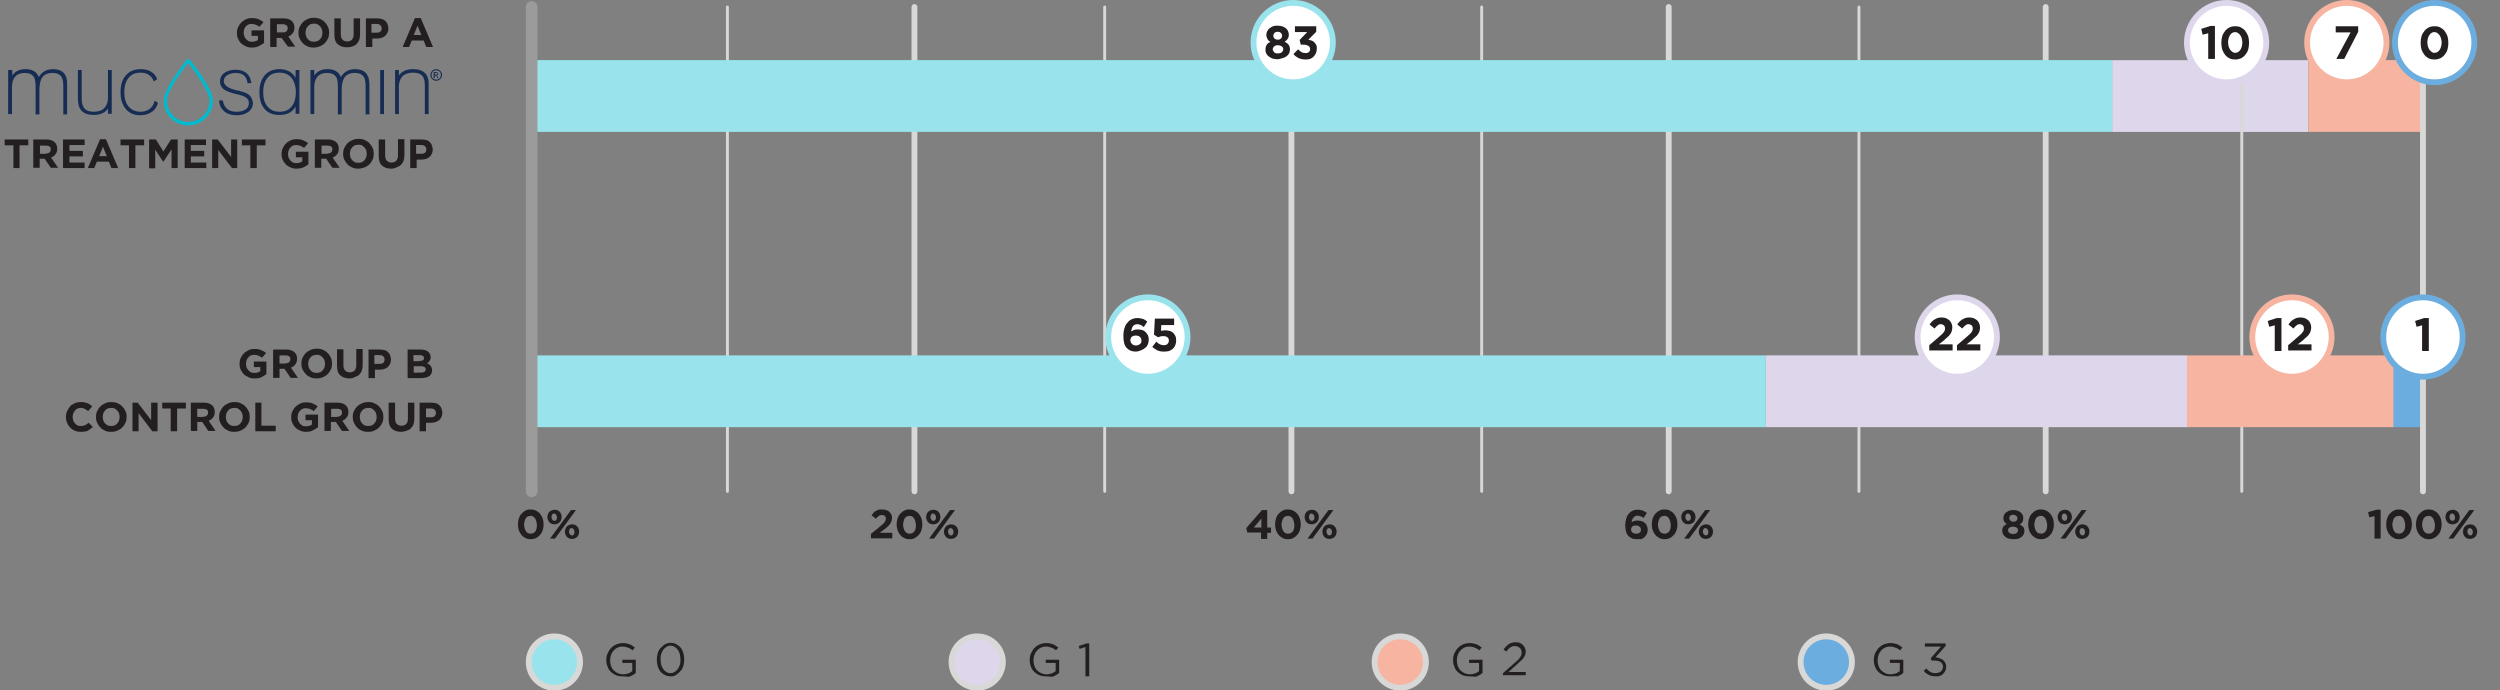 <?xml version="1.0" encoding="UTF-8"?>
<!-- Generator: Adobe Illustrator 25.2.3, SVG Export Plug-In . SVG Version: 6.00 Build 0)  -->
<svg xmlns="http://www.w3.org/2000/svg" xmlns:xlink="http://www.w3.org/1999/xlink" version="1.1" id="Layer_1" x="0px" y="0px" viewBox="0 0 856.8 236.6" style="enable-background:new 0 0 856.8 236.6;" xml:space="preserve">
<rect x="0" y="0" width="856.8" height="236.6" fill="#808080" stroke="none"/>
<style type="text/css">
	.st0{fill:#99E4EC;stroke:#D8D8D7;stroke-width:2;stroke-miterlimit:10;}
	.st1{fill:none;}
	.st2{fill:#231F20;}
	.st3{fill:#DED6EB;stroke:#D8D8D7;stroke-width:2;stroke-miterlimit:10;}
	.st4{fill:#F6B4A1;stroke:#D8D8D7;stroke-width:2;stroke-miterlimit:10;}
	.st5{fill:#6CADDF;stroke:#D8D8D7;stroke-width:2;stroke-miterlimit:10;}
	.st6{fill:#DED6EB;}
	.st7{fill:none;stroke:#D8D8D7;stroke-linecap:round;stroke-linejoin:round;stroke-miterlimit:10;}
	.st8{fill:none;stroke:#D8D8D7;stroke-width:2;stroke-linecap:round;stroke-linejoin:round;stroke-miterlimit:10;}
	.st9{fill:#99E4EC;}
	.st10{fill:#F6B4A1;}
	.st11{fill:#6CADDF;}
	.st12{fill:#FFFFFF;stroke:#99E4EC;stroke-width:2;stroke-miterlimit:10;}
	.st13{fill:#FFFFFF;stroke:#DED6EB;stroke-width:2;stroke-miterlimit:10;}
	.st14{fill:#FFFFFF;stroke:#F6B4A1;stroke-width:2;stroke-miterlimit:10;}
	.st15{fill:none;stroke:#9C9B9B;stroke-width:4;stroke-linecap:round;stroke-linejoin:round;stroke-miterlimit:10;}
	.st16{fill:#FFFFFF;stroke:#6CADDF;stroke-width:2;stroke-miterlimit:10;}
	.st17{fill:#162C53;}
	.st18{fill:#00BBCF;}
</style>
<g>
	<circle class="st0" cx="190" cy="226.9" r="8.8"></circle>
	<g>
		<rect x="206.7" y="220" class="st1" width="34.5" height="16.7"></rect>
		<path class="st2" d="M213.5,231.8c-0.9,0-1.7-0.1-2.4-0.4c-0.7-0.3-1.3-0.7-1.8-1.2c-0.5-0.5-0.9-1.1-1.1-1.8    c-0.3-0.7-0.4-1.4-0.4-2.2v0c0-0.8,0.1-1.5,0.4-2.2c0.3-0.7,0.7-1.3,1.1-1.8c0.5-0.5,1.1-1,1.8-1.3c0.7-0.3,1.5-0.5,2.3-0.5    c0.5,0,0.9,0,1.3,0.1c0.4,0.1,0.8,0.2,1.1,0.3s0.7,0.3,0.9,0.5c0.3,0.2,0.6,0.4,0.9,0.6l-0.8,1c-0.2-0.2-0.4-0.4-0.7-0.5    c-0.2-0.2-0.5-0.3-0.8-0.4c-0.3-0.1-0.6-0.2-0.9-0.3c-0.3-0.1-0.7-0.1-1.1-0.1c-0.6,0-1.2,0.1-1.7,0.4c-0.5,0.2-1,0.6-1.3,1    c-0.4,0.4-0.7,0.9-0.9,1.5c-0.2,0.6-0.3,1.1-0.3,1.8v0c0,0.7,0.1,1.3,0.3,1.9c0.2,0.6,0.5,1.1,0.9,1.5c0.4,0.4,0.8,0.7,1.4,1    c0.5,0.2,1.2,0.4,1.8,0.4c0.6,0,1.2-0.1,1.8-0.3s1-0.5,1.4-0.8v-2.8h-3.4v-1.1h4.6v4.5c-0.5,0.5-1.2,0.9-1.9,1.2    S214.5,231.8,213.5,231.8z"></path>
		<path class="st2" d="M229.8,231.8c-0.7,0-1.4-0.2-2-0.5s-1.1-0.7-1.5-1.2c-0.4-0.5-0.7-1.1-0.9-1.8c-0.2-0.7-0.3-1.4-0.3-2.2v0    c0-0.8,0.1-1.5,0.3-2.2c0.2-0.7,0.5-1.3,1-1.8s0.9-0.9,1.5-1.3c0.6-0.3,1.2-0.5,2-0.5c0.7,0,1.4,0.2,1.9,0.5    c0.6,0.3,1.1,0.7,1.5,1.2c0.4,0.5,0.7,1.1,0.9,1.8s0.3,1.4,0.3,2.2v0c0,0.8-0.1,1.5-0.3,2.2c-0.2,0.7-0.5,1.3-1,1.8    c-0.4,0.5-0.9,0.9-1.5,1.3C231.2,231.7,230.5,231.8,229.8,231.8z M229.8,230.7c0.5,0,1-0.1,1.4-0.4c0.4-0.3,0.8-0.6,1.1-1    c0.3-0.4,0.5-0.9,0.7-1.5c0.2-0.6,0.2-1.1,0.2-1.8v0c0-0.6-0.1-1.2-0.2-1.8c-0.2-0.6-0.4-1.1-0.7-1.5s-0.7-0.8-1.1-1    c-0.4-0.3-0.9-0.4-1.4-0.4s-1,0.1-1.4,0.4c-0.4,0.3-0.8,0.6-1.1,1c-0.3,0.4-0.5,0.9-0.7,1.5s-0.2,1.1-0.2,1.8v0    c0,0.6,0.1,1.2,0.2,1.8c0.2,0.6,0.4,1.1,0.7,1.5c0.3,0.4,0.7,0.8,1.1,1C228.8,230.6,229.3,230.7,229.8,230.7z"></path>
	</g>
</g>
<g>
	<circle class="st3" cx="334.9" cy="226.9" r="8.8"></circle>
	<g>
		<rect x="351.8" y="220" class="st1" width="34.5" height="16.7"></rect>
		<path class="st2" d="M358.6,231.8c-0.9,0-1.7-0.1-2.4-0.4c-0.7-0.3-1.3-0.7-1.8-1.2c-0.5-0.5-0.9-1.1-1.1-1.8    c-0.3-0.7-0.4-1.4-0.4-2.2v0c0-0.8,0.1-1.5,0.4-2.2c0.3-0.7,0.7-1.3,1.1-1.8c0.5-0.5,1.1-1,1.8-1.3c0.7-0.3,1.5-0.5,2.3-0.5    c0.5,0,0.9,0,1.3,0.1c0.4,0.1,0.8,0.2,1.1,0.3s0.7,0.3,0.9,0.5c0.3,0.2,0.6,0.4,0.9,0.6l-0.8,1c-0.2-0.2-0.4-0.4-0.7-0.5    c-0.2-0.2-0.5-0.3-0.8-0.4c-0.3-0.1-0.6-0.2-0.9-0.3c-0.3-0.1-0.7-0.1-1.1-0.1c-0.6,0-1.2,0.1-1.7,0.4c-0.5,0.2-1,0.6-1.3,1    c-0.4,0.4-0.7,0.9-0.9,1.5c-0.2,0.6-0.3,1.1-0.3,1.8v0c0,0.7,0.1,1.3,0.3,1.9c0.2,0.6,0.5,1.1,0.9,1.5c0.4,0.4,0.8,0.7,1.4,1    c0.5,0.2,1.2,0.4,1.8,0.4c0.6,0,1.2-0.1,1.8-0.3s1-0.5,1.4-0.8v-2.8h-3.4v-1.1h4.6v4.5c-0.5,0.5-1.2,0.9-1.9,1.2    S359.6,231.8,358.6,231.8z"></path>
		<path class="st2" d="M372.1,221.7l-2.1,0.7l-0.3-1l2.7-0.9h0.9v11.3h-1.3V221.7z"></path>
	</g>
</g>
<g>
	<circle class="st4" cx="479.9" cy="226.9" r="8.8"></circle>
	<g>
		<rect x="496.9" y="220" class="st1" width="34.5" height="16.7"></rect>
		<path class="st2" d="M503.7,231.8c-0.9,0-1.7-0.1-2.4-0.4c-0.7-0.3-1.3-0.7-1.8-1.2c-0.5-0.5-0.9-1.1-1.1-1.8    c-0.3-0.7-0.4-1.4-0.4-2.2v0c0-0.8,0.1-1.5,0.4-2.2c0.3-0.7,0.7-1.3,1.1-1.8c0.5-0.5,1.1-1,1.8-1.3c0.7-0.3,1.5-0.5,2.3-0.5    c0.5,0,0.9,0,1.3,0.1c0.4,0.1,0.8,0.2,1.1,0.3s0.7,0.3,0.9,0.5c0.3,0.2,0.6,0.4,0.9,0.6l-0.8,1c-0.2-0.2-0.4-0.4-0.7-0.5    c-0.2-0.2-0.5-0.3-0.8-0.4c-0.3-0.1-0.6-0.2-0.9-0.3c-0.3-0.1-0.7-0.1-1.1-0.1c-0.6,0-1.2,0.1-1.7,0.4c-0.5,0.2-1,0.6-1.3,1    c-0.4,0.4-0.7,0.9-0.9,1.5c-0.2,0.6-0.3,1.1-0.3,1.8v0c0,0.7,0.1,1.3,0.3,1.9c0.2,0.6,0.5,1.1,0.9,1.5c0.4,0.4,0.8,0.7,1.4,1    c0.5,0.2,1.2,0.4,1.8,0.4c0.6,0,1.2-0.1,1.8-0.3s1-0.5,1.4-0.8v-2.8h-3.4v-1.1h4.6v4.5c-0.5,0.5-1.2,0.9-1.9,1.2    S504.7,231.8,503.7,231.8z"></path>
		<path class="st2" d="M515.1,230.7l4.1-3.6c0.4-0.4,0.8-0.7,1.1-1s0.5-0.6,0.7-0.9c0.2-0.3,0.3-0.5,0.4-0.8    c0.1-0.3,0.1-0.5,0.1-0.8c0-0.3-0.1-0.6-0.2-0.9c-0.1-0.3-0.3-0.5-0.5-0.7c-0.2-0.2-0.4-0.3-0.7-0.4c-0.3-0.1-0.6-0.2-0.9-0.2    c-0.6,0-1.2,0.2-1.6,0.5c-0.5,0.3-0.9,0.8-1.4,1.4l-0.9-0.7c0.3-0.4,0.5-0.7,0.8-1s0.6-0.5,0.9-0.8c0.3-0.2,0.7-0.4,1.1-0.5    c0.4-0.1,0.8-0.2,1.3-0.2c0.5,0,1,0.1,1.4,0.2c0.4,0.2,0.8,0.4,1.1,0.7s0.5,0.6,0.7,1c0.2,0.4,0.3,0.8,0.3,1.3v0    c0,0.4-0.1,0.8-0.2,1.1c-0.1,0.3-0.3,0.7-0.5,1c-0.2,0.3-0.5,0.7-0.9,1s-0.8,0.7-1.3,1.2l-3,2.7h5.9v1.1h-7.8V230.7z"></path>
	</g>
</g>
<g>
	<circle class="st5" cx="625.9" cy="226.9" r="8.8"></circle>
	<g>
		<rect x="641.1" y="220" class="st1" width="34.5" height="16.7"></rect>
		<path class="st2" d="M647.9,231.8c-0.9,0-1.7-0.1-2.4-0.4c-0.7-0.3-1.3-0.7-1.8-1.2c-0.5-0.5-0.9-1.1-1.1-1.8    c-0.3-0.7-0.4-1.4-0.4-2.2v0c0-0.8,0.1-1.5,0.4-2.2c0.3-0.7,0.7-1.3,1.1-1.8c0.5-0.5,1.1-1,1.8-1.3c0.7-0.3,1.5-0.5,2.3-0.5    c0.5,0,0.9,0,1.3,0.1c0.4,0.1,0.8,0.2,1.1,0.3s0.7,0.3,0.9,0.5c0.3,0.2,0.6,0.4,0.9,0.6l-0.8,1c-0.2-0.2-0.4-0.4-0.7-0.5    c-0.2-0.2-0.5-0.3-0.8-0.4c-0.3-0.1-0.6-0.2-0.9-0.3c-0.3-0.1-0.7-0.1-1.1-0.1c-0.6,0-1.2,0.1-1.7,0.4c-0.5,0.2-1,0.6-1.3,1    c-0.4,0.4-0.7,0.9-0.9,1.5c-0.2,0.6-0.3,1.1-0.3,1.8v0c0,0.7,0.1,1.3,0.3,1.9s0.5,1.1,0.9,1.5c0.4,0.4,0.8,0.7,1.4,1    s1.2,0.4,1.8,0.4c0.6,0,1.2-0.1,1.8-0.3c0.6-0.2,1-0.5,1.4-0.8v-2.8h-3.4v-1.1h4.6v4.5c-0.5,0.5-1.2,0.9-1.9,1.2    C649.7,231.7,648.8,231.8,647.9,231.8z"></path>
		<path class="st2" d="M663.4,231.8c-0.9,0-1.8-0.2-2.4-0.5c-0.7-0.4-1.3-0.8-1.7-1.4l0.9-0.8c0.4,0.5,0.9,0.9,1.4,1.2    s1.1,0.4,1.8,0.4c0.3,0,0.7-0.1,1-0.2c0.3-0.1,0.6-0.2,0.8-0.4s0.4-0.4,0.5-0.7c0.1-0.3,0.2-0.6,0.2-0.9v0c0-0.4-0.1-0.7-0.2-0.9    c-0.2-0.3-0.4-0.5-0.6-0.7s-0.6-0.3-1-0.4c-0.4-0.1-0.8-0.1-1.3-0.1H662l-0.3-0.8l3.5-4h-5.5v-1.1h7.1v0.9l-3.5,3.9    c0.5,0,1,0.1,1.4,0.3s0.8,0.3,1.2,0.6s0.6,0.6,0.8,1s0.3,0.8,0.3,1.3v0c0,0.5-0.1,1-0.3,1.4c-0.2,0.4-0.5,0.8-0.8,1.1    c-0.3,0.3-0.7,0.5-1.2,0.7C664.4,231.8,663.9,231.8,663.4,231.8z"></path>
	</g>
</g>
<g>
	
		<rect x="723.8" y="20.6" transform="matrix(-1 -1.224647e-16 1.224647e-16 -1 1514.875 65.819)" class="st6" width="67.2" height="24.6"></rect>
	<g>
		<g>
			<line class="st7" x1="768.3" y1="168.4" x2="768.3" y2="2.4"></line>
		</g>
		<g>
			<line class="st7" x1="249.3" y1="168.4" x2="249.3" y2="2.4"></line>
		</g>
		<g>
			<line class="st7" x1="378.6" y1="168.4" x2="378.6" y2="2.4"></line>
		</g>
		<g>
			<line class="st7" x1="507.8" y1="168.4" x2="507.8" y2="2.4"></line>
		</g>
		<g>
			<line class="st7" x1="637.1" y1="168.4" x2="637.1" y2="2.4"></line>
		</g>
		<g>
			<line class="st8" x1="313.4" y1="168.4" x2="313.4" y2="2.4"></line>
		</g>
		<g>
			<line class="st8" x1="442.6" y1="168.4" x2="442.6" y2="2.4"></line>
		</g>
		<g>
			<line class="st8" x1="571.9" y1="168.4" x2="571.9" y2="2.4"></line>
		</g>
		<g>
			<line class="st8" x1="701.1" y1="168.4" x2="701.1" y2="2.4"></line>
		</g>
	</g>
	<rect x="182.2" y="20.6" class="st9" width="541.7" height="24.6"></rect>
	<rect x="791.1" y="20.6" class="st10" width="39.2" height="24.6"></rect>
	<rect x="182.2" y="121.8" class="st9" width="423" height="24.6"></rect>
	
		<rect x="605.1" y="121.8" transform="matrix(-1 -1.224647e-16 1.224647e-16 -1 1354.634 268.194)" class="st6" width="144.3" height="24.6"></rect>
	<rect x="749.5" y="121.8" class="st10" width="70.9" height="24.6"></rect>
	
		<rect x="820.4" y="121.8" transform="matrix(-1 -1.224647e-16 1.224647e-16 -1 1650.735 268.194)" class="st11" width="10" height="24.6"></rect>
	<circle class="st12" cx="443.2" cy="14.6" r="13.6"></circle>
	<circle class="st12" cx="393.4" cy="115.5" r="13.6"></circle>
	<circle class="st13" cx="670.8" cy="115.5" r="13.6"></circle>
	<circle class="st14" cx="785.5" cy="115.5" r="13.6"></circle>
	<g>
		<g>
			<rect x="421" y="8.5" class="st1" width="43.2" height="17.8"></rect>
			<path class="st2" d="M437.9,20.3c-0.6,0-1.1-0.1-1.7-0.2c-0.5-0.2-0.9-0.4-1.3-0.7c-0.4-0.3-0.7-0.6-0.9-1     c-0.2-0.4-0.3-0.8-0.3-1.3v0c0-0.7,0.1-1.2,0.4-1.7s0.7-0.8,1.3-1c-0.4-0.3-0.8-0.6-1-1c-0.2-0.4-0.4-0.9-0.4-1.5v0     c0-0.4,0.1-0.8,0.3-1.2c0.2-0.4,0.4-0.7,0.8-1s0.7-0.5,1.2-0.7c0.5-0.2,1-0.2,1.6-0.2c0.6,0,1.1,0.1,1.5,0.2     c0.5,0.2,0.9,0.4,1.2,0.6s0.6,0.6,0.8,1c0.2,0.4,0.3,0.8,0.3,1.2v0c0,0.6-0.1,1.1-0.4,1.5c-0.2,0.4-0.6,0.7-1,1     c0.5,0.3,1,0.6,1.3,1c0.3,0.4,0.5,0.9,0.5,1.6v0c0,0.5-0.1,1-0.3,1.4c-0.2,0.4-0.5,0.7-0.9,1c-0.4,0.3-0.8,0.5-1.3,0.6     S438.5,20.3,437.9,20.3z M437.9,18.3c0.6,0,1-0.1,1.4-0.4c0.3-0.3,0.5-0.6,0.5-1v0c0-0.4-0.2-0.8-0.5-1c-0.3-0.2-0.8-0.4-1.3-0.4     c-0.5,0-1,0.1-1.3,0.4c-0.3,0.2-0.5,0.6-0.5,1v0c0,0.4,0.2,0.7,0.5,1C436.8,18.2,437.3,18.3,437.9,18.3z M437.9,13.6     c0.5,0,0.8-0.1,1.1-0.4c0.3-0.3,0.4-0.6,0.4-1v0c0-0.3-0.1-0.6-0.4-0.9c-0.3-0.3-0.6-0.4-1.1-0.4c-0.5,0-0.9,0.1-1.1,0.4     c-0.3,0.3-0.4,0.6-0.4,0.9v0c0,0.4,0.1,0.7,0.4,1C437,13.4,437.4,13.6,437.9,13.6z"></path>
			<path class="st2" d="M447.5,20.4c-1,0-1.8-0.2-2.5-0.5c-0.7-0.4-1.3-0.8-1.7-1.4l1.6-1.6c0.4,0.4,0.8,0.8,1.2,1     c0.4,0.2,0.9,0.3,1.4,0.3c0.5,0,0.8-0.1,1.1-0.4c0.3-0.2,0.4-0.6,0.4-1v0c0-0.5-0.2-0.8-0.6-1.1c-0.4-0.2-0.9-0.4-1.6-0.4h-1     l-0.4-1.6l2.6-2.7h-4.2V9h7.3v1.9l-2.7,2.7c0.4,0.1,0.7,0.2,1.1,0.3c0.3,0.1,0.7,0.3,0.9,0.6c0.3,0.2,0.5,0.6,0.7,0.9     c0.2,0.4,0.2,0.8,0.2,1.3v0c0,0.5-0.1,1-0.3,1.5c-0.2,0.4-0.4,0.8-0.8,1.2c-0.3,0.3-0.7,0.6-1.2,0.8     C448.6,20.3,448.1,20.4,447.5,20.4z"></path>
		</g>
	</g>
	<g>
		<g>
			<rect x="183" y="108.7" class="st1" width="422.2" height="17.8"></rect>
			<path class="st2" d="M389.3,120.5c-0.7,0-1.3-0.1-1.8-0.3c-0.5-0.2-0.9-0.5-1.3-0.9c-0.4-0.4-0.7-0.9-0.9-1.6     c-0.2-0.7-0.3-1.5-0.3-2.6v0c0-0.9,0.1-1.7,0.3-2.4c0.2-0.7,0.5-1.4,0.9-1.9c0.4-0.5,0.9-1,1.5-1.3s1.3-0.5,2.1-0.5     c0.4,0,0.7,0,1,0.1c0.3,0.1,0.6,0.1,0.9,0.2c0.3,0.1,0.5,0.2,0.8,0.4c0.2,0.2,0.5,0.3,0.7,0.5l-1.2,1.9c-0.2-0.1-0.3-0.3-0.5-0.4     c-0.2-0.1-0.3-0.2-0.5-0.3c-0.2-0.1-0.4-0.1-0.6-0.2c-0.2,0-0.4-0.1-0.6-0.1c-0.3,0-0.6,0.1-0.9,0.2c-0.3,0.1-0.5,0.3-0.6,0.5     c-0.2,0.2-0.3,0.5-0.4,0.8c-0.1,0.3-0.2,0.7-0.2,1c0.3-0.2,0.6-0.3,0.9-0.5c0.3-0.1,0.8-0.2,1.3-0.2s1,0.1,1.5,0.2     s0.9,0.4,1.2,0.7c0.3,0.3,0.6,0.7,0.8,1.1c0.2,0.4,0.3,1,0.3,1.5v0c0,0.6-0.1,1.1-0.3,1.6s-0.5,0.9-0.9,1.2s-0.8,0.6-1.3,0.8     S389.9,120.5,389.3,120.5z M389.3,118.4c0.6,0,1-0.2,1.4-0.5s0.5-0.7,0.5-1.2v0c0-0.5-0.2-0.9-0.5-1.2c-0.3-0.3-0.8-0.5-1.4-0.5     s-1,0.1-1.4,0.4c-0.3,0.3-0.5,0.7-0.5,1.2v0c0,0.5,0.2,0.9,0.5,1.2C388.2,118.2,388.7,118.4,389.3,118.4z"></path>
			<path class="st2" d="M399,120.5c-0.9,0-1.6-0.1-2.3-0.4c-0.6-0.3-1.2-0.7-1.8-1.2l1.4-1.8c0.4,0.4,0.8,0.7,1.2,0.9     c0.4,0.2,0.9,0.3,1.3,0.3c0.6,0,1-0.1,1.3-0.4c0.3-0.3,0.5-0.7,0.5-1.2v0c0-0.5-0.2-0.9-0.5-1.1c-0.4-0.3-0.8-0.4-1.4-0.4     c-0.3,0-0.7,0-1,0.1c-0.3,0.1-0.6,0.2-0.8,0.3l-1.4-0.9l0.3-5.5h6.6v2.2H398l-0.1,2c0.2-0.1,0.4-0.1,0.6-0.1s0.5-0.1,0.8-0.1     c0.5,0,1,0.1,1.5,0.2s0.9,0.4,1.2,0.6c0.3,0.3,0.6,0.7,0.8,1.1s0.3,1,0.3,1.6v0c0,0.6-0.1,1.1-0.3,1.6s-0.5,0.9-0.8,1.2     c-0.4,0.3-0.8,0.6-1.3,0.8C400.2,120.4,399.6,120.5,399,120.5z"></path>
		</g>
	</g>
	<g>
		<g>
			<rect x="605.1" y="108.7" class="st1" width="129.5" height="17.8"></rect>
			<path class="st2" d="M661.1,118.4l3.6-3.1c0.3-0.3,0.6-0.5,0.9-0.8c0.2-0.2,0.4-0.4,0.6-0.7s0.3-0.4,0.3-0.6     c0.1-0.2,0.1-0.4,0.1-0.6c0-0.5-0.1-0.8-0.4-1.1c-0.3-0.2-0.6-0.4-1-0.4c-0.4,0-0.8,0.1-1.1,0.4c-0.3,0.2-0.7,0.6-1.1,1.1     l-1.7-1.4c0.3-0.4,0.5-0.7,0.8-1s0.6-0.5,0.9-0.7c0.3-0.2,0.7-0.3,1-0.5c0.4-0.1,0.8-0.2,1.3-0.2c0.6,0,1.1,0.1,1.5,0.2     c0.5,0.2,0.8,0.4,1.2,0.7s0.6,0.7,0.8,1.1c0.2,0.4,0.3,0.9,0.3,1.4v0c0,0.5-0.1,0.9-0.2,1.3s-0.3,0.7-0.5,1s-0.5,0.7-0.9,1     s-0.8,0.7-1.2,1.1l-1.8,1.4h4.7v2.1h-8V118.4z"></path>
			<path class="st2" d="M670.6,118.4l3.6-3.1c0.3-0.3,0.6-0.5,0.9-0.8c0.2-0.2,0.4-0.4,0.6-0.7s0.3-0.4,0.3-0.6     c0.1-0.2,0.1-0.4,0.1-0.6c0-0.5-0.1-0.8-0.4-1.1c-0.3-0.2-0.6-0.4-1-0.4c-0.4,0-0.8,0.1-1.1,0.4c-0.3,0.2-0.7,0.6-1.1,1.1     l-1.7-1.4c0.3-0.4,0.5-0.7,0.8-1s0.6-0.5,0.9-0.7c0.3-0.2,0.7-0.3,1-0.5c0.4-0.1,0.8-0.2,1.3-0.2c0.6,0,1.1,0.1,1.5,0.2     c0.5,0.2,0.8,0.4,1.2,0.7s0.6,0.7,0.8,1.1c0.2,0.4,0.3,0.9,0.3,1.4v0c0,0.5-0.1,0.9-0.2,1.3s-0.3,0.7-0.5,1s-0.5,0.7-0.9,1     s-0.8,0.7-1.2,1.1l-1.8,1.4h4.7v2.1h-8V118.4z"></path>
		</g>
	</g>
	<g>
		<g>
			<rect x="749.5" y="108.7" class="st1" width="70.9" height="17.8"></rect>
			<path class="st2" d="M779.6,111.5l-1.9,0.5l-0.5-2l3.1-1h1.6v11.3h-2.3V111.5z"></path>
			<path class="st2" d="M784.1,118.4l3.6-3.1c0.3-0.3,0.6-0.5,0.9-0.8c0.2-0.2,0.4-0.4,0.6-0.7s0.3-0.4,0.3-0.6     c0.1-0.2,0.1-0.4,0.1-0.6c0-0.5-0.1-0.8-0.4-1.1c-0.3-0.2-0.6-0.4-1-0.4c-0.4,0-0.8,0.1-1.1,0.4c-0.3,0.2-0.7,0.6-1.1,1.1     l-1.7-1.4c0.3-0.4,0.5-0.7,0.8-1s0.6-0.5,0.9-0.7c0.3-0.2,0.7-0.3,1-0.5c0.4-0.1,0.8-0.2,1.3-0.2c0.6,0,1.1,0.1,1.5,0.2     c0.5,0.2,0.8,0.4,1.2,0.7s0.6,0.7,0.8,1.1c0.2,0.4,0.3,0.9,0.3,1.4v0c0,0.5-0.1,0.9-0.2,1.3s-0.3,0.7-0.5,1s-0.5,0.7-0.9,1     s-0.8,0.7-1.2,1.1l-1.8,1.4h4.7v2.1h-8V118.4z"></path>
		</g>
	</g>
	<g>
		<g>
			<line class="st15" x1="182.2" y1="168.4" x2="182.2" y2="2.4"></line>
		</g>
		<g>
			<line class="st8" x1="830.4" y1="168.4" x2="830.4" y2="2.4"></line>
		</g>
	</g>
	<circle class="st16" cx="830.4" cy="115.5" r="13.6"></circle>
	<circle class="st13" cx="763.1" cy="14.6" r="13.6"></circle>
	<circle class="st14" cx="804.3" cy="14.6" r="13.6"></circle>
	<circle class="st16" cx="834.4" cy="14.6" r="13.6"></circle>
	<g>
		<g>
			<rect x="734.6" y="8.5" class="st1" width="56.5" height="17.8"></rect>
			<path class="st2" d="M756.8,11.4l-1.9,0.5l-0.5-2l3.1-1h1.6v11.3h-2.3V11.4z"></path>
			<path class="st2" d="M766.1,20.4c-0.7,0-1.4-0.1-2-0.4c-0.6-0.3-1.1-0.7-1.5-1.2c-0.4-0.5-0.7-1.1-1-1.8     c-0.2-0.7-0.3-1.5-0.3-2.3v0c0-0.8,0.1-1.6,0.3-2.3s0.6-1.3,1-1.8s0.9-0.9,1.5-1.2s1.2-0.4,2-0.4c0.7,0,1.4,0.1,1.9,0.4     c0.6,0.3,1.1,0.7,1.5,1.2c0.4,0.5,0.7,1.1,1,1.8c0.2,0.7,0.3,1.5,0.3,2.3v0c0,0.8-0.1,1.6-0.3,2.3s-0.6,1.3-1,1.8     c-0.4,0.5-0.9,0.9-1.5,1.2C767.5,20.2,766.8,20.4,766.1,20.4z M766.1,18.1c0.4,0,0.7-0.1,1-0.3c0.3-0.2,0.5-0.4,0.7-0.7     c0.2-0.3,0.4-0.7,0.5-1.1c0.1-0.4,0.2-0.9,0.2-1.4v0c0-0.5-0.1-1-0.2-1.4c-0.1-0.4-0.3-0.8-0.5-1.1s-0.5-0.6-0.8-0.8     c-0.3-0.2-0.6-0.3-1-0.3c-0.4,0-0.7,0.1-1,0.3c-0.3,0.2-0.5,0.4-0.7,0.7c-0.2,0.3-0.4,0.7-0.5,1.1c-0.1,0.4-0.2,0.9-0.2,1.4v0     c0,0.5,0.1,1,0.2,1.4c0.1,0.4,0.3,0.8,0.5,1.1s0.5,0.6,0.7,0.7C765.4,18.1,765.8,18.1,766.1,18.1z"></path>
		</g>
	</g>
	<g>
		<g>
			<rect x="788.2" y="8.5" class="st1" width="32.2" height="17.8"></rect>
			<path class="st2" d="M805.6,11.1h-5.1V9h7.7v1.9l-4.8,9.3h-2.7L805.6,11.1z"></path>
		</g>
	</g>
	<g>
		<g>
			<rect x="818.3" y="8.5" class="st1" width="32.2" height="17.8"></rect>
			<path class="st2" d="M834.4,20.4c-0.7,0-1.4-0.1-2-0.4c-0.6-0.3-1.1-0.7-1.5-1.2c-0.4-0.5-0.7-1.1-1-1.8     c-0.2-0.7-0.3-1.5-0.3-2.3v0c0-0.8,0.1-1.6,0.3-2.3s0.6-1.3,1-1.8s0.9-0.9,1.5-1.2s1.2-0.4,2-0.4c0.7,0,1.4,0.1,1.9,0.4     c0.6,0.3,1.1,0.7,1.5,1.2c0.4,0.5,0.7,1.1,1,1.8c0.2,0.7,0.3,1.5,0.3,2.3v0c0,0.8-0.1,1.6-0.3,2.3s-0.6,1.3-1,1.8     c-0.4,0.5-0.9,0.9-1.5,1.2C835.7,20.2,835.1,20.4,834.4,20.4z M834.4,18.1c0.4,0,0.7-0.1,1-0.3c0.3-0.2,0.5-0.4,0.7-0.7     c0.2-0.3,0.4-0.7,0.5-1.1c0.1-0.4,0.2-0.9,0.2-1.4v0c0-0.5-0.1-1-0.2-1.4c-0.1-0.4-0.3-0.8-0.5-1.1s-0.5-0.6-0.8-0.8     c-0.3-0.2-0.6-0.3-1-0.3c-0.4,0-0.7,0.1-1,0.3c-0.3,0.2-0.5,0.4-0.7,0.7c-0.2,0.3-0.4,0.7-0.5,1.1c-0.1,0.4-0.2,0.9-0.2,1.4v0     c0,0.5,0.1,1,0.2,1.4c0.1,0.4,0.3,0.8,0.5,1.1s0.5,0.6,0.7,0.7C833.7,18.1,834,18.1,834.4,18.1z"></path>
		</g>
	</g>
	<g>
		<g>
			<rect x="817.2" y="108.7" class="st1" width="26.8" height="17.8"></rect>
			<path class="st2" d="M830.1,111.5l-1.9,0.5l-0.5-2l3.1-1h1.6v11.3h-2.3V111.5z"></path>
		</g>
	</g>
	<g>
		<g>
			<g>
				<path class="st2" d="M181.9,184.8c-0.7,0-1.2-0.1-1.8-0.4s-1-0.6-1.4-1.1c-0.4-0.5-0.7-1-0.9-1.6c-0.2-0.6-0.3-1.3-0.3-2v0      c0-0.7,0.1-1.4,0.3-2c0.2-0.6,0.5-1.2,0.9-1.6s0.8-0.8,1.4-1.1c0.5-0.3,1.1-0.4,1.8-0.4c0.6,0,1.2,0.1,1.8,0.4s1,0.6,1.4,1.1      c0.4,0.5,0.7,1,0.9,1.6s0.3,1.3,0.3,2v0c0,0.7-0.1,1.4-0.3,2s-0.5,1.2-0.9,1.6s-0.8,0.8-1.4,1.1      C183.1,184.7,182.5,184.8,181.9,184.8z M181.9,182.9c0.3,0,0.6-0.1,0.9-0.2c0.3-0.2,0.5-0.4,0.7-0.6c0.2-0.3,0.3-0.6,0.4-1      s0.1-0.8,0.1-1.2v0c0-0.4-0.1-0.9-0.2-1.2c-0.1-0.4-0.2-0.7-0.4-1c-0.2-0.3-0.4-0.5-0.7-0.7c-0.3-0.2-0.6-0.2-0.9-0.2      c-0.3,0-0.6,0.1-0.9,0.2s-0.5,0.4-0.7,0.6c-0.2,0.3-0.3,0.6-0.4,1c-0.1,0.4-0.2,0.8-0.2,1.2v0c0,0.4,0.1,0.9,0.2,1.2      c0.1,0.4,0.2,0.7,0.4,1c0.2,0.3,0.4,0.5,0.7,0.7C181.3,182.8,181.6,182.9,181.9,182.9z"></path>
				<path class="st2" d="M190,179.7c-0.4,0-0.7-0.1-1-0.2c-0.3-0.1-0.5-0.3-0.7-0.5c-0.2-0.2-0.4-0.5-0.5-0.8      c-0.1-0.3-0.2-0.6-0.2-1v0c0-0.3,0.1-0.7,0.2-1c0.1-0.3,0.3-0.6,0.5-0.8s0.5-0.4,0.8-0.5c0.3-0.1,0.6-0.2,1-0.2      c0.4,0,0.7,0.1,1,0.2c0.3,0.1,0.5,0.3,0.7,0.5c0.2,0.2,0.4,0.5,0.5,0.8c0.1,0.3,0.2,0.6,0.2,1v0c0,0.3-0.1,0.7-0.2,1      c-0.1,0.3-0.3,0.6-0.5,0.8s-0.5,0.4-0.8,0.5C190.6,179.7,190.3,179.7,190,179.7z M195.7,174.8h1.7l-7.2,9.8h-1.7L195.7,174.8z       M190,178.5c0.3,0,0.5-0.1,0.7-0.4c0.1-0.2,0.2-0.5,0.2-0.8v0c0-0.3-0.1-0.6-0.3-0.9c-0.2-0.2-0.4-0.4-0.7-0.4      c-0.3,0-0.5,0.1-0.7,0.4c-0.1,0.2-0.2,0.5-0.2,0.8v0c0,0.3,0.1,0.6,0.3,0.9S189.7,178.5,190,178.5z M196,184.7      c-0.4,0-0.7-0.1-1-0.2c-0.3-0.1-0.5-0.3-0.7-0.5c-0.2-0.2-0.4-0.5-0.5-0.8c-0.1-0.3-0.2-0.6-0.2-1v0c0-0.3,0.1-0.7,0.2-1      c0.1-0.3,0.3-0.6,0.5-0.8s0.5-0.4,0.8-0.5c0.3-0.1,0.6-0.2,1-0.2c0.4,0,0.7,0.1,1,0.2c0.3,0.1,0.5,0.3,0.7,0.5      c0.2,0.2,0.4,0.5,0.5,0.8c0.1,0.3,0.2,0.6,0.2,1v0c0,0.3-0.1,0.7-0.2,1s-0.3,0.6-0.5,0.8s-0.5,0.4-0.8,0.5      C196.7,184.7,196.3,184.7,196,184.7z M196,183.5c0.3,0,0.5-0.1,0.7-0.4c0.1-0.2,0.2-0.5,0.2-0.8v0c0-0.3-0.1-0.6-0.3-0.9      s-0.4-0.4-0.7-0.4c-0.3,0-0.5,0.1-0.7,0.4c-0.1,0.2-0.2,0.5-0.2,0.8v0c0,0.3,0.1,0.6,0.3,0.9C195.5,183.3,195.7,183.5,196,183.5      z"></path>
			</g>
		</g>
	</g>
	<g>
		<g>
			<g>
				<path class="st2" d="M298.6,182.9l3.3-2.7c0.3-0.3,0.6-0.5,0.8-0.7s0.4-0.4,0.5-0.6s0.2-0.4,0.3-0.5c0.1-0.2,0.1-0.4,0.1-0.6      c0-0.4-0.1-0.7-0.4-1c-0.2-0.2-0.6-0.3-1-0.3c-0.4,0-0.7,0.1-1,0.3s-0.6,0.5-1,1l-1.5-1.2c0.2-0.3,0.5-0.6,0.7-0.9      s0.5-0.5,0.8-0.6c0.3-0.2,0.6-0.3,0.9-0.4c0.3-0.1,0.7-0.1,1.2-0.1c0.5,0,1,0.1,1.4,0.2c0.4,0.1,0.8,0.3,1.1,0.6      c0.3,0.3,0.5,0.6,0.7,1c0.2,0.4,0.2,0.8,0.2,1.2v0c0,0.4-0.1,0.8-0.2,1.1c-0.1,0.3-0.3,0.6-0.5,0.9s-0.5,0.6-0.8,0.9      c-0.3,0.3-0.7,0.6-1.1,0.9l-1.6,1.2h4.3v1.9h-7.3V182.9z"></path>
				<path class="st2" d="M311.7,184.8c-0.7,0-1.2-0.1-1.8-0.4s-1-0.6-1.4-1.1c-0.4-0.5-0.7-1-0.9-1.6c-0.2-0.6-0.3-1.3-0.3-2v0      c0-0.7,0.1-1.4,0.3-2c0.2-0.6,0.5-1.2,0.9-1.6s0.8-0.8,1.4-1.1c0.5-0.3,1.1-0.4,1.8-0.4c0.6,0,1.2,0.1,1.8,0.4s1,0.6,1.4,1.1      c0.4,0.5,0.7,1,0.9,1.6s0.3,1.3,0.3,2v0c0,0.7-0.1,1.4-0.3,2s-0.5,1.2-0.9,1.6s-0.8,0.8-1.4,1.1      C313,184.7,312.4,184.8,311.7,184.8z M311.8,182.9c0.3,0,0.6-0.1,0.9-0.2c0.3-0.2,0.5-0.4,0.7-0.6c0.2-0.3,0.3-0.6,0.4-1      s0.1-0.8,0.1-1.2v0c0-0.4-0.1-0.9-0.2-1.2c-0.1-0.4-0.2-0.7-0.4-1c-0.2-0.3-0.4-0.5-0.7-0.7c-0.3-0.2-0.6-0.2-0.9-0.2      c-0.3,0-0.6,0.1-0.9,0.2s-0.5,0.4-0.7,0.6c-0.2,0.3-0.3,0.6-0.4,1c-0.1,0.4-0.2,0.8-0.2,1.2v0c0,0.4,0.1,0.9,0.2,1.2      c0.1,0.4,0.2,0.7,0.4,1c0.2,0.3,0.4,0.5,0.7,0.7C311.1,182.8,311.4,182.9,311.8,182.9z"></path>
				<path class="st2" d="M319.8,179.7c-0.4,0-0.7-0.1-1-0.2c-0.3-0.1-0.5-0.3-0.7-0.5c-0.2-0.2-0.4-0.5-0.5-0.8      c-0.1-0.3-0.2-0.6-0.2-1v0c0-0.3,0.1-0.7,0.2-1c0.1-0.3,0.3-0.6,0.5-0.8s0.5-0.4,0.8-0.5c0.3-0.1,0.6-0.2,1-0.2      c0.4,0,0.7,0.1,1,0.2c0.3,0.1,0.5,0.3,0.7,0.5c0.2,0.2,0.4,0.5,0.5,0.8c0.1,0.3,0.2,0.6,0.2,1v0c0,0.3-0.1,0.7-0.2,1      c-0.1,0.3-0.3,0.6-0.5,0.8c-0.2,0.2-0.5,0.4-0.8,0.5C320.5,179.7,320.2,179.7,319.8,179.7z M325.6,174.8h1.7l-7.2,9.8h-1.7      L325.6,174.8z M319.9,178.5c0.3,0,0.5-0.1,0.7-0.4c0.1-0.2,0.2-0.5,0.2-0.8v0c0-0.3-0.1-0.6-0.3-0.9c-0.2-0.2-0.4-0.4-0.7-0.4      c-0.3,0-0.5,0.1-0.7,0.4c-0.1,0.2-0.2,0.5-0.2,0.8v0c0,0.3,0.1,0.6,0.3,0.9S319.6,178.5,319.9,178.5z M325.9,184.7      c-0.4,0-0.7-0.1-1-0.2s-0.5-0.3-0.7-0.5c-0.2-0.2-0.4-0.5-0.5-0.8c-0.1-0.3-0.2-0.6-0.2-1v0c0-0.3,0.1-0.7,0.2-1      c0.1-0.3,0.3-0.6,0.5-0.8s0.5-0.4,0.8-0.5s0.6-0.2,1-0.2s0.7,0.1,1,0.2s0.5,0.3,0.7,0.5c0.2,0.2,0.4,0.5,0.5,0.8      c0.1,0.3,0.2,0.6,0.2,1v0c0,0.3-0.1,0.7-0.2,1c-0.1,0.3-0.3,0.6-0.5,0.8s-0.5,0.4-0.8,0.5S326.2,184.7,325.9,184.7z       M325.9,183.5c0.3,0,0.5-0.1,0.7-0.4c0.1-0.2,0.2-0.5,0.2-0.8v0c0-0.3-0.1-0.6-0.3-0.9c-0.2-0.2-0.4-0.4-0.7-0.4      c-0.3,0-0.5,0.1-0.7,0.4c-0.1,0.2-0.2,0.5-0.2,0.8v0c0,0.3,0.1,0.6,0.3,0.9C325.4,183.3,325.6,183.5,325.9,183.5z"></path>
			</g>
		</g>
	</g>
	<g>
		<g>
			<g>
				<path class="st2" d="M432.3,182.5h-4.8l-0.4-1.5l5.4-6.2h1.8v6h1.3v1.8h-1.3v2.1h-2.1V182.5z M432.3,180.8v-3.1l-2.6,3.1H432.3z      "></path>
				<path class="st2" d="M441.4,184.8c-0.7,0-1.2-0.1-1.8-0.4c-0.5-0.3-1-0.6-1.4-1.1c-0.4-0.5-0.7-1-0.9-1.6      c-0.2-0.6-0.3-1.3-0.3-2v0c0-0.7,0.1-1.4,0.3-2c0.2-0.6,0.5-1.2,0.9-1.6s0.8-0.8,1.4-1.1c0.5-0.3,1.1-0.4,1.8-0.4      c0.6,0,1.2,0.1,1.8,0.4c0.5,0.3,1,0.6,1.4,1.1c0.4,0.5,0.7,1,0.9,1.6s0.3,1.3,0.3,2v0c0,0.7-0.1,1.4-0.3,2s-0.5,1.2-0.9,1.6      s-0.8,0.8-1.4,1.1C442.7,184.7,442.1,184.8,441.4,184.8z M441.5,182.9c0.3,0,0.6-0.1,0.9-0.2c0.3-0.2,0.5-0.4,0.7-0.6      c0.2-0.3,0.3-0.6,0.4-1c0.1-0.4,0.1-0.8,0.1-1.2v0c0-0.4-0.1-0.9-0.2-1.2s-0.2-0.7-0.4-1s-0.4-0.5-0.7-0.7      c-0.3-0.2-0.6-0.2-0.9-0.2c-0.3,0-0.6,0.1-0.9,0.2s-0.5,0.4-0.7,0.6c-0.2,0.3-0.3,0.6-0.4,1s-0.2,0.8-0.2,1.2v0      c0,0.4,0.1,0.9,0.2,1.2c0.1,0.4,0.2,0.7,0.4,1s0.4,0.5,0.7,0.7C440.8,182.8,441.1,182.9,441.5,182.9z"></path>
				<path class="st2" d="M449.5,179.7c-0.4,0-0.7-0.1-1-0.2c-0.3-0.1-0.5-0.3-0.7-0.5s-0.4-0.5-0.5-0.8s-0.2-0.6-0.2-1v0      c0-0.3,0.1-0.7,0.2-1c0.1-0.3,0.3-0.6,0.5-0.8s0.5-0.4,0.8-0.5s0.6-0.2,1-0.2c0.4,0,0.7,0.1,1,0.2c0.3,0.1,0.5,0.3,0.7,0.5      c0.2,0.2,0.4,0.5,0.5,0.8c0.1,0.3,0.2,0.6,0.2,1v0c0,0.3-0.1,0.7-0.2,1c-0.1,0.3-0.3,0.6-0.5,0.8s-0.5,0.4-0.8,0.5      S449.9,179.7,449.5,179.7z M455.3,174.8h1.7l-7.2,9.8h-1.7L455.3,174.8z M449.6,178.5c0.3,0,0.5-0.1,0.7-0.4      c0.1-0.2,0.2-0.5,0.2-0.8v0c0-0.3-0.1-0.6-0.3-0.9c-0.2-0.2-0.4-0.4-0.7-0.4c-0.3,0-0.5,0.1-0.7,0.4c-0.1,0.2-0.2,0.5-0.2,0.8v0      c0,0.3,0.1,0.6,0.3,0.9S449.3,178.5,449.6,178.5z M455.6,184.7c-0.4,0-0.7-0.1-1-0.2s-0.5-0.3-0.7-0.5c-0.2-0.2-0.4-0.5-0.5-0.8      c-0.1-0.3-0.2-0.6-0.2-1v0c0-0.3,0.1-0.7,0.2-1c0.1-0.3,0.3-0.6,0.5-0.8s0.5-0.4,0.8-0.5s0.6-0.2,1-0.2s0.7,0.1,1,0.2      s0.5,0.3,0.7,0.5c0.2,0.2,0.4,0.5,0.5,0.8c0.1,0.3,0.2,0.6,0.2,1v0c0,0.3-0.1,0.7-0.2,1c-0.1,0.3-0.3,0.6-0.5,0.8      s-0.5,0.4-0.8,0.5S455.9,184.7,455.6,184.7z M455.6,183.5c0.3,0,0.5-0.1,0.7-0.4c0.1-0.2,0.2-0.5,0.2-0.8v0      c0-0.3-0.1-0.6-0.3-0.9c-0.2-0.2-0.4-0.4-0.7-0.4c-0.3,0-0.5,0.1-0.7,0.4c-0.1,0.2-0.2,0.5-0.2,0.8v0c0,0.3,0.1,0.6,0.3,0.9      C455.1,183.3,455.3,183.5,455.6,183.5z"></path>
			</g>
		</g>
	</g>
	<g>
		<g>
			<g>
				<path class="st2" d="M560.9,184.8c-0.6,0-1.2-0.1-1.6-0.3c-0.4-0.2-0.8-0.4-1.2-0.8c-0.4-0.4-0.6-0.8-0.8-1.4      c-0.2-0.6-0.3-1.3-0.3-2.3v0c0-0.8,0.1-1.5,0.3-2.1c0.2-0.7,0.4-1.2,0.8-1.7c0.4-0.5,0.8-0.9,1.3-1.1c0.5-0.3,1.2-0.4,1.9-0.4      c0.3,0,0.6,0,0.9,0.1c0.3,0,0.5,0.1,0.8,0.2c0.2,0.1,0.5,0.2,0.7,0.3c0.2,0.1,0.4,0.3,0.7,0.5l-1.1,1.7      c-0.2-0.1-0.3-0.2-0.5-0.3c-0.1-0.1-0.3-0.2-0.5-0.2c-0.2-0.1-0.3-0.1-0.5-0.2c-0.2,0-0.4-0.1-0.6-0.1c-0.3,0-0.6,0.1-0.8,0.2      s-0.4,0.3-0.6,0.5c-0.2,0.2-0.3,0.4-0.4,0.7c-0.1,0.3-0.2,0.6-0.2,0.9c0.2-0.2,0.5-0.3,0.8-0.4s0.7-0.2,1.2-0.2s0.9,0.1,1.4,0.2      c0.4,0.1,0.8,0.3,1.1,0.6c0.3,0.3,0.6,0.6,0.7,1c0.2,0.4,0.3,0.8,0.3,1.4v0c0,0.5-0.1,1-0.3,1.4s-0.5,0.8-0.8,1.1      s-0.7,0.5-1.2,0.7C561.9,184.7,561.4,184.8,560.9,184.8z M560.8,182.9c0.5,0,0.9-0.1,1.2-0.4s0.4-0.6,0.4-1v0      c0-0.4-0.2-0.8-0.5-1c-0.3-0.3-0.7-0.4-1.3-0.4s-0.9,0.1-1.2,0.4c-0.3,0.3-0.4,0.6-0.4,1v0c0,0.4,0.2,0.8,0.5,1      C559.8,182.8,560.3,182.9,560.8,182.9z"></path>
				<path class="st2" d="M570.5,184.8c-0.7,0-1.2-0.1-1.8-0.4c-0.5-0.3-1-0.6-1.4-1.1c-0.4-0.5-0.7-1-0.9-1.6      c-0.2-0.6-0.3-1.3-0.3-2v0c0-0.7,0.1-1.4,0.3-2c0.2-0.6,0.5-1.2,0.9-1.6s0.8-0.8,1.4-1.1c0.5-0.3,1.1-0.4,1.8-0.4      c0.6,0,1.2,0.1,1.8,0.4c0.5,0.3,1,0.6,1.4,1.1c0.4,0.5,0.7,1,0.9,1.6s0.3,1.3,0.3,2v0c0,0.7-0.1,1.4-0.3,2s-0.5,1.2-0.9,1.6      s-0.8,0.8-1.4,1.1C571.7,184.7,571.1,184.8,570.5,184.8z M570.5,182.9c0.3,0,0.6-0.1,0.9-0.2c0.3-0.2,0.5-0.4,0.7-0.6      c0.2-0.3,0.3-0.6,0.4-1c0.1-0.4,0.1-0.8,0.1-1.2v0c0-0.4-0.1-0.9-0.2-1.2s-0.2-0.7-0.4-1s-0.4-0.5-0.7-0.7      c-0.3-0.2-0.6-0.2-0.9-0.2c-0.3,0-0.6,0.1-0.9,0.2s-0.5,0.4-0.7,0.6c-0.2,0.3-0.3,0.6-0.4,1s-0.2,0.8-0.2,1.2v0      c0,0.4,0.1,0.9,0.2,1.2c0.1,0.4,0.2,0.7,0.4,1s0.4,0.5,0.7,0.7C569.9,182.8,570.2,182.9,570.5,182.9z"></path>
				<path class="st2" d="M578.6,179.7c-0.4,0-0.7-0.1-1-0.2c-0.3-0.1-0.5-0.3-0.7-0.5s-0.4-0.5-0.5-0.8s-0.2-0.6-0.2-1v0      c0-0.3,0.1-0.7,0.2-1c0.1-0.3,0.3-0.6,0.5-0.8s0.5-0.4,0.8-0.5s0.6-0.2,1-0.2c0.4,0,0.7,0.1,1,0.2c0.3,0.1,0.5,0.3,0.7,0.5      c0.2,0.2,0.4,0.5,0.5,0.8c0.1,0.3,0.2,0.6,0.2,1v0c0,0.3-0.1,0.7-0.2,1c-0.1,0.3-0.3,0.6-0.5,0.8s-0.5,0.4-0.8,0.5      S579,179.7,578.6,179.7z M584.4,174.8h1.7l-7.2,9.8h-1.7L584.4,174.8z M578.6,178.5c0.3,0,0.5-0.1,0.7-0.4      c0.1-0.2,0.2-0.5,0.2-0.8v0c0-0.3-0.1-0.6-0.3-0.9c-0.2-0.2-0.4-0.4-0.7-0.4c-0.3,0-0.5,0.1-0.7,0.4c-0.1,0.2-0.2,0.5-0.2,0.8v0      c0,0.3,0.1,0.6,0.3,0.9S578.3,178.5,578.6,178.5z M584.6,184.7c-0.4,0-0.7-0.1-1-0.2s-0.5-0.3-0.7-0.5c-0.2-0.2-0.4-0.5-0.5-0.8      c-0.1-0.3-0.2-0.6-0.2-1v0c0-0.3,0.1-0.7,0.2-1c0.1-0.3,0.3-0.6,0.5-0.8s0.5-0.4,0.8-0.5s0.6-0.2,1-0.2s0.7,0.1,1,0.2      s0.5,0.3,0.7,0.5c0.2,0.2,0.4,0.5,0.5,0.8c0.1,0.3,0.2,0.6,0.2,1v0c0,0.3-0.1,0.7-0.2,1c-0.1,0.3-0.3,0.6-0.5,0.8      s-0.5,0.4-0.8,0.5S585,184.7,584.6,184.7z M584.6,183.5c0.3,0,0.5-0.1,0.7-0.4c0.1-0.2,0.2-0.5,0.2-0.8v0c0-0.3-0.1-0.6-0.3-0.9      c-0.2-0.2-0.4-0.4-0.7-0.4c-0.3,0-0.5,0.1-0.7,0.4c-0.1,0.2-0.2,0.5-0.2,0.8v0c0,0.3,0.1,0.6,0.3,0.9      C584.1,183.3,584.4,183.5,584.6,183.5z"></path>
			</g>
		</g>
	</g>
	<g>
		<g>
			<g>
				<path class="st2" d="M690,184.8c-0.5,0-1-0.1-1.5-0.2c-0.5-0.1-0.9-0.3-1.2-0.6s-0.6-0.5-0.8-0.9c-0.2-0.3-0.3-0.7-0.3-1.2v0      c0-0.6,0.1-1.1,0.4-1.4c0.3-0.4,0.7-0.7,1.2-0.9c-0.4-0.2-0.7-0.5-0.9-0.8c-0.2-0.3-0.3-0.8-0.3-1.3v0c0-0.4,0.1-0.7,0.2-1      c0.2-0.3,0.4-0.6,0.7-0.9c0.3-0.2,0.7-0.4,1.1-0.6c0.4-0.1,0.9-0.2,1.4-0.2c0.5,0,1,0.1,1.4,0.2c0.4,0.1,0.8,0.3,1.1,0.6      c0.3,0.2,0.5,0.5,0.7,0.9c0.2,0.3,0.2,0.7,0.2,1.1v0c0,0.5-0.1,1-0.3,1.3c-0.2,0.3-0.5,0.6-0.9,0.8c0.5,0.3,0.9,0.6,1.2,0.9      c0.3,0.3,0.4,0.8,0.4,1.4v0c0,0.5-0.1,0.9-0.3,1.2c-0.2,0.4-0.5,0.7-0.8,0.9s-0.7,0.4-1.2,0.6C691,184.7,690.5,184.8,690,184.8z       M690,183c0.5,0,0.9-0.1,1.2-0.4c0.3-0.2,0.4-0.5,0.4-0.9v0c0-0.4-0.2-0.7-0.5-0.9s-0.7-0.3-1.2-0.3c-0.5,0-0.9,0.1-1.2,0.3      c-0.3,0.2-0.5,0.5-0.5,0.9v0c0,0.3,0.1,0.6,0.4,0.9S689.5,183,690,183z M690,178.8c0.4,0,0.8-0.1,1-0.3c0.3-0.2,0.4-0.5,0.4-0.9      v0c0-0.3-0.1-0.6-0.4-0.8c-0.2-0.2-0.6-0.4-1-0.4s-0.8,0.1-1,0.3c-0.2,0.2-0.4,0.5-0.4,0.8v0c0,0.3,0.1,0.6,0.4,0.9      S689.6,178.8,690,178.8z"></path>
				<path class="st2" d="M699.5,184.8c-0.7,0-1.2-0.1-1.8-0.4c-0.5-0.3-1-0.6-1.4-1.1c-0.4-0.5-0.7-1-0.9-1.6      c-0.2-0.6-0.3-1.3-0.3-2v0c0-0.7,0.1-1.4,0.3-2c0.2-0.6,0.5-1.2,0.9-1.6s0.8-0.8,1.4-1.1c0.5-0.3,1.1-0.4,1.8-0.4      c0.6,0,1.2,0.1,1.8,0.4c0.5,0.3,1,0.6,1.4,1.1c0.4,0.5,0.7,1,0.9,1.6s0.3,1.3,0.3,2v0c0,0.7-0.1,1.4-0.3,2s-0.5,1.2-0.9,1.6      s-0.8,0.8-1.4,1.1C700.7,184.7,700.2,184.8,699.5,184.8z M699.5,182.9c0.3,0,0.6-0.1,0.9-0.2c0.3-0.2,0.5-0.4,0.7-0.6      c0.2-0.3,0.3-0.6,0.4-1c0.1-0.4,0.1-0.8,0.1-1.2v0c0-0.4-0.1-0.9-0.2-1.2s-0.2-0.7-0.4-1s-0.4-0.5-0.7-0.7      c-0.3-0.2-0.6-0.2-0.9-0.2c-0.3,0-0.6,0.1-0.9,0.2s-0.5,0.4-0.7,0.6c-0.2,0.3-0.3,0.6-0.4,1s-0.2,0.8-0.2,1.2v0      c0,0.4,0.1,0.9,0.2,1.2c0.1,0.4,0.2,0.7,0.4,1s0.4,0.5,0.7,0.7C698.9,182.8,699.2,182.9,699.5,182.9z"></path>
				<path class="st2" d="M707.6,179.7c-0.4,0-0.7-0.1-1-0.2c-0.3-0.1-0.5-0.3-0.7-0.5s-0.4-0.5-0.5-0.8s-0.2-0.6-0.2-1v0      c0-0.3,0.1-0.7,0.2-1c0.1-0.3,0.3-0.6,0.5-0.8s0.5-0.4,0.8-0.5s0.6-0.2,1-0.2c0.4,0,0.7,0.1,1,0.2c0.3,0.1,0.5,0.3,0.7,0.5      c0.2,0.2,0.4,0.5,0.5,0.8c0.1,0.3,0.2,0.6,0.2,1v0c0,0.3-0.1,0.7-0.2,1c-0.1,0.3-0.3,0.6-0.5,0.8s-0.5,0.4-0.8,0.5      S708,179.7,707.6,179.7z M713.4,174.8h1.7l-7.2,9.8h-1.7L713.4,174.8z M707.6,178.5c0.3,0,0.5-0.1,0.7-0.4      c0.1-0.2,0.2-0.5,0.2-0.8v0c0-0.3-0.1-0.6-0.3-0.9c-0.2-0.2-0.4-0.4-0.7-0.4c-0.3,0-0.5,0.1-0.7,0.4c-0.1,0.2-0.2,0.5-0.2,0.8v0      c0,0.3,0.1,0.6,0.3,0.9S707.4,178.5,707.6,178.5z M713.6,184.7c-0.4,0-0.7-0.1-1-0.2s-0.5-0.3-0.7-0.5c-0.2-0.2-0.4-0.5-0.5-0.8      c-0.1-0.3-0.2-0.6-0.2-1v0c0-0.3,0.1-0.7,0.2-1c0.1-0.3,0.3-0.6,0.5-0.8s0.5-0.4,0.8-0.5s0.6-0.2,1-0.2s0.7,0.1,1,0.2      s0.5,0.3,0.7,0.5c0.2,0.2,0.4,0.5,0.5,0.8c0.1,0.3,0.2,0.6,0.2,1v0c0,0.3-0.1,0.7-0.2,1c-0.1,0.3-0.3,0.6-0.5,0.8      s-0.5,0.4-0.8,0.5S714,184.7,713.6,184.7z M713.7,183.5c0.3,0,0.5-0.1,0.7-0.4c0.1-0.2,0.2-0.5,0.2-0.8v0c0-0.3-0.1-0.6-0.3-0.9      c-0.2-0.2-0.4-0.4-0.7-0.4c-0.3,0-0.5,0.1-0.7,0.4c-0.1,0.2-0.2,0.5-0.2,0.8v0c0,0.3,0.1,0.6,0.3,0.9      C713.2,183.3,713.4,183.5,713.7,183.5z"></path>
			</g>
		</g>
	</g>
	<g>
		<g>
			<g>
				<path class="st2" d="M813.7,176.9l-1.7,0.4l-0.4-1.8l2.8-0.8h1.5v9.9h-2.1V176.9z"></path>
				<path class="st2" d="M822.2,184.8c-0.7,0-1.2-0.1-1.8-0.4c-0.5-0.3-1-0.6-1.4-1.1c-0.4-0.5-0.7-1-0.9-1.6      c-0.2-0.6-0.3-1.3-0.3-2v0c0-0.7,0.1-1.4,0.3-2c0.2-0.6,0.5-1.2,0.9-1.6s0.8-0.8,1.4-1.1c0.5-0.3,1.1-0.4,1.8-0.4      c0.6,0,1.2,0.1,1.8,0.4c0.5,0.3,1,0.6,1.4,1.1c0.4,0.5,0.7,1,0.9,1.6s0.3,1.3,0.3,2v0c0,0.7-0.1,1.4-0.3,2s-0.5,1.2-0.9,1.6      s-0.8,0.8-1.4,1.1C823.4,184.7,822.8,184.8,822.2,184.8z M822.2,182.9c0.3,0,0.6-0.1,0.9-0.2c0.3-0.2,0.5-0.4,0.7-0.6      c0.2-0.3,0.3-0.6,0.4-1c0.1-0.4,0.1-0.8,0.1-1.2v0c0-0.4-0.1-0.9-0.2-1.2s-0.2-0.7-0.4-1s-0.4-0.5-0.7-0.7      c-0.3-0.2-0.6-0.2-0.9-0.2c-0.3,0-0.6,0.1-0.9,0.2s-0.5,0.4-0.7,0.6c-0.2,0.3-0.3,0.6-0.4,1s-0.2,0.8-0.2,1.2v0      c0,0.4,0.1,0.9,0.2,1.2c0.1,0.4,0.2,0.7,0.4,1s0.4,0.5,0.7,0.7C821.6,182.8,821.9,182.9,822.2,182.9z"></path>
				<path class="st2" d="M832.4,184.8c-0.7,0-1.2-0.1-1.8-0.4c-0.5-0.3-1-0.6-1.4-1.1c-0.4-0.5-0.7-1-0.9-1.6      c-0.2-0.6-0.3-1.3-0.3-2v0c0-0.7,0.1-1.4,0.3-2c0.2-0.6,0.5-1.2,0.9-1.6s0.8-0.8,1.4-1.1c0.5-0.3,1.1-0.4,1.8-0.4      c0.6,0,1.2,0.1,1.8,0.4c0.5,0.3,1,0.6,1.4,1.1c0.4,0.5,0.7,1,0.9,1.6s0.3,1.3,0.3,2v0c0,0.7-0.1,1.4-0.3,2s-0.5,1.2-0.9,1.6      s-0.8,0.8-1.4,1.1C833.6,184.7,833.1,184.8,832.4,184.8z M832.4,182.9c0.3,0,0.6-0.1,0.9-0.2c0.3-0.2,0.5-0.4,0.7-0.6      c0.2-0.3,0.3-0.6,0.4-1c0.1-0.4,0.1-0.8,0.1-1.2v0c0-0.4-0.1-0.9-0.2-1.2s-0.2-0.7-0.4-1s-0.4-0.5-0.7-0.7      c-0.3-0.2-0.6-0.2-0.9-0.2c-0.3,0-0.6,0.1-0.9,0.2s-0.5,0.4-0.7,0.6c-0.2,0.3-0.3,0.6-0.4,1s-0.2,0.8-0.2,1.2v0      c0,0.4,0.1,0.9,0.2,1.2c0.1,0.4,0.2,0.7,0.4,1s0.4,0.5,0.7,0.7C831.8,182.8,832.1,182.9,832.4,182.9z"></path>
				<path class="st2" d="M840.5,179.7c-0.4,0-0.7-0.1-1-0.2c-0.3-0.1-0.5-0.3-0.7-0.5s-0.4-0.5-0.5-0.8s-0.2-0.6-0.2-1v0      c0-0.3,0.1-0.7,0.2-1c0.1-0.3,0.3-0.6,0.5-0.8s0.5-0.4,0.8-0.5s0.6-0.2,1-0.2c0.4,0,0.7,0.1,1,0.2c0.3,0.1,0.5,0.3,0.7,0.5      c0.2,0.2,0.4,0.5,0.5,0.8c0.1,0.3,0.2,0.6,0.2,1v0c0,0.3-0.1,0.7-0.2,1c-0.1,0.3-0.3,0.6-0.5,0.8s-0.5,0.4-0.8,0.5      S840.9,179.7,840.5,179.7z M846.3,174.8h1.7l-7.2,9.8h-1.7L846.3,174.8z M840.5,178.5c0.3,0,0.5-0.1,0.7-0.4      c0.1-0.2,0.2-0.5,0.2-0.8v0c0-0.3-0.1-0.6-0.3-0.9c-0.2-0.2-0.4-0.4-0.7-0.4c-0.3,0-0.5,0.1-0.7,0.4c-0.1,0.2-0.2,0.5-0.2,0.8v0      c0,0.3,0.1,0.6,0.3,0.9S840.3,178.5,840.5,178.5z M846.5,184.7c-0.4,0-0.7-0.1-1-0.2s-0.5-0.3-0.7-0.5c-0.2-0.2-0.4-0.5-0.5-0.8      c-0.1-0.3-0.2-0.6-0.2-1v0c0-0.3,0.1-0.7,0.2-1c0.1-0.3,0.3-0.6,0.5-0.8s0.5-0.4,0.8-0.5s0.6-0.2,1-0.2s0.7,0.1,1,0.2      s0.5,0.3,0.7,0.5c0.2,0.2,0.4,0.5,0.5,0.8c0.1,0.3,0.2,0.6,0.2,1v0c0,0.3-0.1,0.7-0.2,1c-0.1,0.3-0.3,0.6-0.5,0.8      s-0.5,0.4-0.8,0.5S846.9,184.7,846.5,184.7z M846.6,183.5c0.3,0,0.5-0.1,0.7-0.4c0.1-0.2,0.2-0.5,0.2-0.8v0      c0-0.3-0.1-0.6-0.3-0.9c-0.2-0.2-0.4-0.4-0.7-0.4c-0.3,0-0.5,0.1-0.7,0.4c-0.1,0.2-0.2,0.5-0.2,0.8v0c0,0.3,0.1,0.6,0.3,0.9      C846.1,183.3,846.3,183.5,846.6,183.5z"></path>
			</g>
		</g>
	</g>
	<g>
		<path class="st17" d="M18.2,23.7c-2.2,0-3.8,0.9-4.9,2.7c-0.7-1.8-2.2-2.7-4.6-2.7c-2,0-3.5,0.7-4.5,2.2V24H2.8v15.1h1.3V31    c0-0.5,0-1,0-1.4c0-0.4,0.1-0.8,0.1-1c0.4-2.4,1.8-3.6,4.3-3.6c1.7,0,2.8,0.6,3.3,1.8c0.3,0.6,0.4,1.8,0.4,3.4v9h1.3V31    c0-1.8,0.3-3.3,0.8-4.2c0.7-1.2,1.9-1.8,3.7-1.8c1.7,0,2.8,0.6,3.3,1.8c0.3,0.6,0.4,1.8,0.4,3.4v9h1.3v-9.9    C23.2,25.5,21.5,23.7,18.2,23.7"></path>
		<path class="st17" d="M37,32.2c0,0.6,0,1.1,0,1.5c0,0.4-0.1,0.8-0.1,1c-0.5,2.4-2,3.6-4.8,3.6c-1.5,0-2.6-0.4-3.2-1.2    c-0.6-0.7-0.9-1.8-0.9-3.3V24h-1.3v10c0,3.6,1.8,5.4,5.4,5.4c2.2,0,3.9-0.7,4.9-2.2v1.8h1.3V24H37V32.2z"></path>
		<path class="st17" d="M52.9,34.9c-0.3,1.1-0.9,1.9-1.7,2.5c-0.9,0.6-1.9,0.9-3,0.9c-1.9,0-3.3-0.7-4.3-2c-0.9-1.2-1.3-2.7-1.3-4.7    c0-1.9,0.4-3.5,1.3-4.7c1-1.4,2.4-2,4.3-2c1.2,0,2.3,0.3,3.1,1c0.7,0.5,1.1,1.1,1.3,1.8l0.1,0.2l1.1-0.7L53.8,27    c-0.9-2.2-2.8-3.3-5.6-3.3c-2.3,0-4,0.8-5.3,2.4c-1.1,1.4-1.6,3.2-1.6,5.5c0,2.2,0.5,4,1.6,5.5c1.2,1.6,3,2.4,5.2,2.4    c1.7,0,3.1-0.5,4.3-1.4c0.8-0.7,1.4-1.6,1.7-2.7l0-0.2l-1.2-0.7L52.9,34.9z"></path>
		<path class="st17" d="M84.9,32.2c-0.6-0.4-1.8-0.8-3.4-1.2c-0.1,0-0.2,0-0.2,0l0,0l-0.1,0c-3-0.7-4.5-1.8-4.5-3.2    c0-0.9,0.4-1.6,1.3-2.1c0.7-0.4,1.6-0.7,2.7-0.7c2.5,0,3.8,1.1,4.1,3.3l0,0.2h1.3l0-0.2c-0.2-1.4-0.7-2.5-1.7-3.3    c-0.9-0.7-2.2-1.1-3.6-1.1c-1.4,0-2.6,0.3-3.6,0.9c-1.2,0.7-1.8,1.8-1.8,3.1c0,1.1,0.4,2,1.3,2.7c0.8,0.6,2.3,1.2,4.9,1.8    c0.2,0,0.4,0.1,0.5,0.1c0.1,0,0.2,0.1,0.3,0.1c1.9,0.5,2.9,1.4,2.9,2.6c0,1.1-0.4,1.9-1.3,2.4c-0.8,0.5-1.8,0.7-2.9,0.7    c-2.7,0-4.2-1.2-4.7-3.7l0-0.2h-1.3l0,0.2c0.1,1.6,0.8,2.8,1.9,3.7c1.1,0.8,2.4,1.2,4.1,1.2c1.5,0,2.7-0.3,3.8-1    c1.2-0.8,1.8-1.9,1.8-3.3C86.5,33.9,86,32.9,84.9,32.2"></path>
		<path class="st17" d="M101.3,26.7c-1.1-2-3-3-5.5-3c-2.3,0-4.1,0.8-5.3,2.4c-1.1,1.4-1.6,3.3-1.6,5.5c0,2.3,0.5,4.1,1.6,5.5    c1.2,1.6,3,2.3,5.3,2.3c2.6,0,4.5-1,5.5-2.9v2.5h1.3V24h-1.3V26.7z M100.1,26.9c0.8,1.2,1.3,2.8,1.3,4.7c0,1.9-0.4,3.5-1.3,4.7    l0,0c-1,1.4-2.4,2-4.3,2c-1.9,0-3.3-0.7-4.3-2c-0.9-1.2-1.3-2.7-1.3-4.7s0.4-3.5,1.3-4.7c1-1.4,2.4-2,4.3-2    C97.7,24.9,99.1,25.6,100.1,26.9"></path>
		<path class="st17" d="M121.7,23.7c-2.2,0-3.8,0.9-4.9,2.7c-0.7-1.8-2.2-2.7-4.6-2.7c-2,0-3.5,0.7-4.5,2.2V24h-1.3v15.1h1.3V31    c0-0.5,0-1,0-1.4c0-0.4,0.1-0.8,0.1-1c0.4-2.4,1.8-3.6,4.3-3.6c1.7,0,2.8,0.6,3.3,1.8c0.3,0.6,0.4,1.8,0.4,3.4v9h1.3V31    c0-1.8,0.3-3.3,0.8-4.2c0.7-1.2,1.9-1.8,3.7-1.8c1.7,0,2.8,0.6,3.3,1.8c0.3,0.6,0.4,1.8,0.4,3.4v9h1.3v-9.9    C126.7,25.5,125,23.7,121.7,23.7"></path>
		<rect x="130.3" y="24" class="st17" width="1.3" height="15.1"></rect>
		<path class="st17" d="M141.6,23.7c-2.2,0-3.9,0.7-4.9,2.2V24h-1.3v15.1h1.3V31c0-0.6,0-1.1,0-1.5c0-0.4,0.1-0.8,0.1-1    c0.5-2.4,2-3.6,4.8-3.6c1.5,0,2.6,0.4,3.2,1.2c0.6,0.7,0.8,1.8,0.8,3.3v9.7h1.3v-9.9C147.1,25.5,145.2,23.7,141.6,23.7"></path>
		<path class="st17" d="M149.5,23.7c0.3,0,0.7,0.1,1,0.3c0.3,0.2,0.6,0.4,0.7,0.7c0.2,0.3,0.3,0.6,0.3,1c0,0.3-0.1,0.7-0.3,1    c-0.2,0.3-0.4,0.6-0.7,0.7c-0.3,0.2-0.6,0.3-1,0.3c-0.3,0-0.7-0.1-1-0.3c-0.3-0.2-0.6-0.4-0.7-0.7c-0.2-0.3-0.3-0.6-0.3-1    c0-0.3,0.1-0.7,0.3-1c0.2-0.3,0.4-0.6,0.7-0.7C148.8,23.8,149.2,23.7,149.5,23.7 M149.5,24.1c-0.3,0-0.5,0.1-0.8,0.2    c-0.3,0.1-0.5,0.3-0.6,0.6c-0.1,0.3-0.2,0.5-0.2,0.8c0,0.3,0.1,0.6,0.2,0.8c0.1,0.3,0.3,0.5,0.6,0.6c0.3,0.1,0.5,0.2,0.8,0.2    s0.6-0.1,0.8-0.2c0.3-0.1,0.5-0.3,0.6-0.6c0.1-0.3,0.2-0.5,0.2-0.8c0-0.3-0.1-0.6-0.2-0.8c-0.1-0.3-0.4-0.5-0.6-0.6    C150,24.1,149.8,24.1,149.5,24.1 M148.6,26.8v-2.1h0.7c0.2,0,0.4,0,0.5,0.1c0.1,0,0.2,0.1,0.3,0.2c0.1,0.1,0.1,0.2,0.1,0.3    c0,0.2-0.1,0.3-0.2,0.4c-0.1,0.1-0.3,0.2-0.4,0.2c0.1,0,0.1,0.1,0.2,0.1c0.1,0.1,0.2,0.2,0.3,0.4l0.3,0.4H150l-0.2-0.3    c-0.1-0.3-0.3-0.4-0.4-0.5c-0.1,0-0.2-0.1-0.3-0.1H149v0.9H148.6z M149,25.6h0.4c0.2,0,0.3,0,0.4-0.1c0.1-0.1,0.1-0.1,0.1-0.2    c0-0.1,0-0.1-0.1-0.2c0,0-0.1-0.1-0.1-0.1c-0.1,0-0.2,0-0.3,0H149V25.6z"></path>
		<path class="st18" d="M64.5,43c-4.7,0-8.4-3.8-8.4-8.4c0-4.5,7.7-13.8,8-14.2c0.2-0.3,0.7-0.3,0.9,0c0.3,0.4,8,9.7,8,14.2    C72.9,39.2,69.1,43,64.5,43 M64.5,21.6c-1.7,2.1-7.3,9.4-7.3,12.9c0,4,3.3,7.3,7.3,7.3c4,0,7.3-3.3,7.3-7.3    C71.8,31.1,66.1,23.7,64.5,21.6"></path>
	</g>
	<g>
		<g>
			<g>
				<path class="st2" d="M4.6,49.8h-3v-2h8.1v2h-3v7.8H4.6V49.8z"></path>
				<path class="st2" d="M11.4,47.8h4.5c1.2,0,2.2,0.3,2.9,1c0.6,0.6,0.8,1.3,0.8,2.2v0c0,0.8-0.2,1.4-0.6,1.9      c-0.4,0.5-0.9,0.9-1.5,1.1l2.4,3.5h-2.5l-2.1-3.1h0h-1.7v3.1h-2.2V47.8z M15.8,52.6c0.5,0,0.9-0.1,1.2-0.4      c0.3-0.3,0.4-0.6,0.4-1v0c0-0.5-0.1-0.8-0.4-1c-0.3-0.2-0.7-0.3-1.2-0.3h-2.1v2.8H15.8z"></path>
				<path class="st2" d="M21.6,47.8h7.4v1.9h-5.2v2h4.6v1.9h-4.6v2.1H29v1.9h-7.4V47.8z"></path>
				<path class="st2" d="M34.3,47.7h2l4.2,9.9h-2.3l-0.9-2.2h-4.1l-0.9,2.2h-2.2L34.3,47.7z M36.6,53.5l-1.3-3.2L34,53.5H36.6z"></path>
				<path class="st2" d="M44.3,49.8h-3v-2h8.1v2h-3v7.8h-2.2V49.8z"></path>
				<path class="st2" d="M51.1,47.8h2.3l2.6,4.1l2.6-4.1h2.3v9.8h-2.1v-6.4L56,55.4h-0.1l-2.7-4.1v6.4h-2.1V47.8z"></path>
				<path class="st2" d="M63.2,47.8h7.4v1.9h-5.2v2H70v1.9h-4.6v2.1h5.3v1.9h-7.4V47.8z"></path>
				<path class="st2" d="M72.6,47.8h2l4.6,6v-6h2.1v9.8h-1.8l-4.7-6.2v6.2h-2.1V47.8z"></path>
				<path class="st2" d="M85.9,49.8h-3v-2h8.1v2h-3v7.8h-2.2V49.8z"></path>
				<path class="st2" d="M101.7,57.8c-0.8,0-1.5-0.1-2.1-0.4c-0.6-0.3-1.2-0.6-1.6-1s-0.8-1-1.1-1.6c-0.3-0.6-0.4-1.3-0.4-2v0      c0-0.7,0.1-1.4,0.4-2s0.6-1.1,1.1-1.6c0.5-0.5,1-0.8,1.6-1.1c0.6-0.3,1.3-0.4,2.1-0.4c0.4,0,0.8,0,1.2,0.1      c0.4,0.1,0.7,0.1,1,0.3s0.6,0.3,0.9,0.4c0.3,0.2,0.5,0.4,0.8,0.6l-1.4,1.6c-0.2-0.2-0.4-0.3-0.6-0.4c-0.2-0.1-0.4-0.2-0.6-0.3      s-0.4-0.1-0.7-0.2c-0.2,0-0.5-0.1-0.8-0.1c-0.4,0-0.8,0.1-1.1,0.2s-0.6,0.4-0.9,0.7c-0.3,0.3-0.5,0.6-0.6,1      c-0.1,0.4-0.2,0.8-0.2,1.2v0c0,0.4,0.1,0.9,0.2,1.2s0.4,0.7,0.6,1c0.3,0.3,0.6,0.5,0.9,0.7c0.4,0.2,0.8,0.2,1.2,0.2      c0.8,0,1.5-0.2,2-0.6v-1.4h-2.2V52h4.3v4.3c-0.5,0.4-1.1,0.8-1.8,1.1C103.3,57.6,102.5,57.8,101.7,57.8z"></path>
				<path class="st2" d="M107.9,47.8h4.5c1.2,0,2.2,0.3,2.9,1c0.6,0.6,0.8,1.3,0.8,2.2v0c0,0.8-0.2,1.4-0.6,1.9      c-0.4,0.5-0.9,0.9-1.5,1.1l2.4,3.5h-2.5l-2.1-3.1h0h-1.7v3.1h-2.2V47.8z M112.3,52.6c0.5,0,0.9-0.1,1.2-0.4      c0.3-0.3,0.4-0.6,0.4-1v0c0-0.5-0.1-0.8-0.4-1c-0.3-0.2-0.7-0.3-1.2-0.3h-2.1v2.8H112.3z"></path>
				<path class="st2" d="M122.8,57.8c-0.8,0-1.5-0.1-2.1-0.4c-0.6-0.3-1.2-0.6-1.6-1.1c-0.5-0.5-0.8-1-1.1-1.6s-0.4-1.3-0.4-2v0      c0-0.7,0.1-1.4,0.4-2s0.6-1.1,1.1-1.6c0.5-0.5,1-0.8,1.7-1.1c0.6-0.3,1.3-0.4,2.1-0.4c0.8,0,1.5,0.1,2.1,0.4      c0.6,0.3,1.2,0.6,1.6,1.1c0.5,0.5,0.8,1,1.1,1.6s0.4,1.3,0.4,2v0c0,0.7-0.1,1.4-0.4,2c-0.3,0.6-0.6,1.1-1.1,1.6s-1,0.8-1.7,1.1      C124.2,57.6,123.5,57.8,122.8,57.8z M122.8,55.8c0.4,0,0.8-0.1,1.2-0.2c0.4-0.2,0.7-0.4,0.9-0.7s0.5-0.6,0.6-1      c0.1-0.4,0.2-0.8,0.2-1.2v0c0-0.4-0.1-0.8-0.2-1.2c-0.1-0.4-0.4-0.7-0.6-1c-0.3-0.3-0.6-0.5-0.9-0.7c-0.4-0.2-0.8-0.2-1.2-0.2      c-0.4,0-0.8,0.1-1.2,0.2c-0.4,0.2-0.7,0.4-0.9,0.7s-0.5,0.6-0.6,1c-0.1,0.4-0.2,0.8-0.2,1.2v0c0,0.4,0.1,0.8,0.2,1.2      s0.4,0.7,0.6,1c0.3,0.3,0.6,0.5,0.9,0.7C122,55.7,122.4,55.8,122.8,55.8z"></path>
				<path class="st2" d="M134,57.8c-1.3,0-2.4-0.4-3.1-1.1c-0.8-0.7-1.1-1.8-1.1-3.3v-5.6h2.2v5.5c0,0.8,0.2,1.4,0.6,1.8      c0.4,0.4,0.9,0.6,1.6,0.6s1.2-0.2,1.6-0.6c0.4-0.4,0.6-1,0.6-1.8v-5.6h2.2v5.5c0,0.7-0.1,1.4-0.3,1.9c-0.2,0.6-0.5,1-0.9,1.4      c-0.4,0.4-0.8,0.6-1.4,0.8C135.3,57.7,134.7,57.8,134,57.8z"></path>
				<path class="st2" d="M140.5,47.8h4c0.6,0,1.1,0.1,1.6,0.2s0.9,0.4,1.2,0.7c0.3,0.3,0.6,0.7,0.7,1.1s0.3,0.9,0.3,1.4v0      c0,0.6-0.1,1.1-0.3,1.5c-0.2,0.4-0.5,0.8-0.8,1.1c-0.4,0.3-0.8,0.5-1.3,0.7c-0.5,0.1-1,0.2-1.5,0.2h-1.6v2.9h-2.2V47.8z       M144.4,52.7c0.5,0,1-0.1,1.3-0.4c0.3-0.3,0.4-0.6,0.4-1.1v0c0-0.5-0.2-0.9-0.5-1.1c-0.3-0.3-0.7-0.4-1.3-0.4h-1.7v3H144.4z"></path>
			</g>
		</g>
	</g>
	<g>
		<g>
			<g>
				<path class="st2" d="M86.4,16.3c-0.8,0-1.5-0.1-2.1-0.4c-0.6-0.3-1.2-0.6-1.6-1c-0.5-0.4-0.8-1-1.1-1.6c-0.3-0.6-0.4-1.3-0.4-2      v0c0-0.7,0.1-1.4,0.4-2c0.3-0.6,0.6-1.1,1.1-1.6c0.5-0.5,1-0.8,1.6-1.1c0.6-0.3,1.3-0.4,2.1-0.4c0.4,0,0.8,0,1.2,0.1      c0.4,0.1,0.7,0.1,1,0.3c0.3,0.1,0.6,0.3,0.9,0.4c0.3,0.2,0.5,0.4,0.8,0.6l-1.4,1.6c-0.2-0.2-0.4-0.3-0.6-0.4      c-0.2-0.1-0.4-0.2-0.6-0.3s-0.4-0.1-0.7-0.2c-0.2,0-0.5-0.1-0.8-0.1c-0.4,0-0.8,0.1-1.1,0.2S84.6,8.7,84.3,9      c-0.3,0.3-0.5,0.6-0.6,1c-0.1,0.4-0.2,0.8-0.2,1.2v0c0,0.4,0.1,0.9,0.2,1.2s0.4,0.7,0.6,1c0.3,0.3,0.6,0.5,0.9,0.7      c0.4,0.2,0.8,0.2,1.2,0.2c0.8,0,1.5-0.2,2-0.6v-1.4h-2.2v-1.9h4.3v4.3c-0.5,0.4-1.1,0.8-1.8,1.1C88.1,16.1,87.3,16.3,86.4,16.3z      "></path>
				<path class="st2" d="M92.7,6.3h4.5c1.2,0,2.2,0.3,2.9,1c0.6,0.6,0.8,1.3,0.8,2.2v0c0,0.8-0.2,1.4-0.6,1.9      c-0.4,0.5-0.9,0.9-1.5,1.1l2.4,3.5h-2.5L96.5,13h0h-1.7v3.1h-2.2V6.3z M97,11.1c0.5,0,0.9-0.1,1.2-0.4c0.3-0.3,0.4-0.6,0.4-1v0      c0-0.5-0.1-0.8-0.4-1c-0.3-0.2-0.7-0.4-1.2-0.4h-2.1v2.8H97z"></path>
				<path class="st2" d="M107.5,16.3c-0.8,0-1.5-0.1-2.1-0.4c-0.6-0.3-1.2-0.6-1.6-1.1c-0.5-0.5-0.8-1-1.1-1.6s-0.4-1.3-0.4-2v0      c0-0.7,0.1-1.4,0.4-2c0.3-0.6,0.6-1.1,1.1-1.6c0.5-0.5,1-0.8,1.7-1.1c0.6-0.3,1.3-0.4,2.1-0.4c0.8,0,1.5,0.1,2.1,0.4      c0.6,0.3,1.2,0.6,1.6,1.1c0.5,0.5,0.8,1,1.1,1.6s0.4,1.3,0.4,2v0c0,0.7-0.1,1.4-0.4,2c-0.3,0.6-0.6,1.1-1.1,1.6      c-0.5,0.5-1,0.8-1.7,1.1C109,16.1,108.3,16.3,107.5,16.3z M107.6,14.3c0.4,0,0.8-0.1,1.2-0.2c0.4-0.2,0.7-0.4,0.9-0.7      c0.3-0.3,0.5-0.6,0.6-1c0.1-0.4,0.2-0.8,0.2-1.2v0c0-0.4-0.1-0.8-0.2-1.2c-0.1-0.4-0.4-0.7-0.6-1c-0.3-0.3-0.6-0.5-0.9-0.7      c-0.4-0.2-0.8-0.2-1.2-0.2c-0.4,0-0.8,0.1-1.2,0.2c-0.4,0.2-0.7,0.4-0.9,0.7s-0.5,0.6-0.6,1s-0.2,0.8-0.2,1.2v0      c0,0.4,0.1,0.8,0.2,1.2c0.1,0.4,0.4,0.7,0.6,1s0.6,0.5,0.9,0.7C106.7,14.2,107.1,14.3,107.6,14.3z"></path>
				<path class="st2" d="M118.8,16.2c-1.3,0-2.4-0.4-3.1-1.1c-0.8-0.7-1.1-1.8-1.1-3.3V6.3h2.2v5.5c0,0.8,0.2,1.4,0.6,1.8      c0.4,0.4,0.9,0.6,1.6,0.6s1.2-0.2,1.6-0.6c0.4-0.4,0.6-1,0.6-1.8V6.3h2.2v5.5c0,0.7-0.1,1.4-0.3,1.9c-0.2,0.6-0.5,1-0.9,1.4      c-0.4,0.4-0.8,0.6-1.4,0.8C120,16.2,119.4,16.2,118.8,16.2z"></path>
				<path class="st2" d="M125.3,6.3h4c0.6,0,1.1,0.1,1.6,0.2c0.5,0.2,0.9,0.4,1.2,0.7c0.3,0.3,0.6,0.7,0.7,1.1      c0.2,0.4,0.3,0.9,0.3,1.4v0c0,0.6-0.1,1.1-0.3,1.5c-0.2,0.4-0.5,0.8-0.8,1.1c-0.4,0.3-0.8,0.5-1.3,0.7c-0.5,0.1-1,0.2-1.5,0.2      h-1.6v2.9h-2.2V6.3z M129.1,11.2c0.5,0,1-0.1,1.3-0.4c0.3-0.3,0.4-0.6,0.4-1.1v0c0-0.5-0.2-0.9-0.5-1.1      c-0.3-0.3-0.7-0.4-1.3-0.4h-1.7v3H129.1z"></path>
				<path class="st2" d="M142.2,6.2h2l4.2,9.9h-2.3l-0.9-2.2h-4.1l-0.9,2.2H138L142.2,6.2z M144.4,12l-1.3-3.2l-1.3,3.2H144.4z"></path>
			</g>
		</g>
	</g>
	<g>
		<rect x="2.8" y="119.4" class="st1" width="145.9" height="17.8"></rect>
		<path class="st2" d="M87.3,129.7c-0.8,0-1.5-0.1-2.1-0.4c-0.6-0.3-1.2-0.6-1.6-1s-0.8-1-1.1-1.6c-0.3-0.6-0.4-1.3-0.4-2v0    c0-0.7,0.1-1.4,0.4-2s0.6-1.1,1.1-1.6c0.5-0.5,1-0.8,1.6-1.1c0.6-0.3,1.3-0.4,2.1-0.4c0.4,0,0.8,0,1.2,0.1c0.4,0.1,0.7,0.1,1,0.3    s0.6,0.3,0.9,0.4c0.3,0.2,0.5,0.4,0.8,0.6l-1.4,1.6c-0.2-0.2-0.4-0.3-0.6-0.4c-0.2-0.1-0.4-0.2-0.6-0.3s-0.4-0.1-0.7-0.2    c-0.2,0-0.5-0.1-0.8-0.1c-0.4,0-0.8,0.1-1.1,0.2s-0.6,0.4-0.9,0.7c-0.3,0.3-0.5,0.6-0.6,1c-0.1,0.4-0.2,0.8-0.2,1.2v0    c0,0.4,0.1,0.9,0.2,1.2s0.4,0.7,0.6,1c0.3,0.3,0.6,0.5,0.9,0.7c0.4,0.2,0.8,0.2,1.2,0.2c0.8,0,1.5-0.2,2-0.6v-1.4h-2.2v-1.9h4.3    v4.3c-0.5,0.4-1.1,0.8-1.8,1.1C89,129.6,88.2,129.7,87.3,129.7z"></path>
		<path class="st2" d="M93.6,119.8h4.5c1.2,0,2.2,0.3,2.9,1c0.6,0.6,0.8,1.3,0.8,2.2v0c0,0.8-0.2,1.4-0.6,1.9    c-0.4,0.5-0.9,0.9-1.5,1.1l2.4,3.5h-2.5l-2.1-3.1h0h-1.7v3.1h-2.2V119.8z M97.9,124.5c0.5,0,0.9-0.1,1.2-0.4    c0.3-0.3,0.4-0.6,0.4-1v0c0-0.5-0.1-0.8-0.4-1c-0.3-0.2-0.7-0.3-1.2-0.3h-2.1v2.8H97.9z"></path>
		<path class="st2" d="M108.5,129.7c-0.8,0-1.5-0.1-2.1-0.4c-0.6-0.3-1.2-0.6-1.6-1.1c-0.5-0.5-0.8-1-1.1-1.6s-0.4-1.3-0.4-2v0    c0-0.7,0.1-1.4,0.4-2s0.6-1.1,1.1-1.6c0.5-0.5,1-0.8,1.7-1.1c0.6-0.3,1.3-0.4,2.1-0.4c0.8,0,1.5,0.1,2.1,0.4    c0.6,0.3,1.2,0.6,1.6,1.1c0.5,0.5,0.8,1,1.1,1.6s0.4,1.3,0.4,2v0c0,0.7-0.1,1.4-0.4,2c-0.3,0.6-0.6,1.1-1.1,1.6s-1,0.8-1.7,1.1    C109.9,129.6,109.2,129.7,108.5,129.7z M108.5,127.8c0.4,0,0.8-0.1,1.2-0.2c0.4-0.2,0.7-0.4,0.9-0.7s0.5-0.6,0.6-1    c0.1-0.4,0.2-0.8,0.2-1.2v0c0-0.4-0.1-0.8-0.2-1.2c-0.1-0.4-0.4-0.7-0.6-1c-0.3-0.3-0.6-0.5-0.9-0.7c-0.4-0.2-0.8-0.2-1.2-0.2    c-0.4,0-0.8,0.1-1.2,0.2c-0.4,0.2-0.7,0.4-0.9,0.7s-0.5,0.6-0.6,1c-0.1,0.4-0.2,0.8-0.2,1.2v0c0,0.4,0.1,0.8,0.2,1.2    s0.4,0.7,0.6,1c0.3,0.3,0.6,0.5,0.9,0.7C107.7,127.7,108.1,127.8,108.5,127.8z"></path>
		<path class="st2" d="M119.7,129.7c-1.3,0-2.4-0.4-3.1-1.1c-0.8-0.7-1.1-1.8-1.1-3.3v-5.6h2.2v5.5c0,0.8,0.2,1.4,0.6,1.8    c0.4,0.4,0.9,0.6,1.6,0.6s1.2-0.2,1.6-0.6c0.4-0.4,0.6-1,0.6-1.8v-5.6h2.2v5.5c0,0.7-0.1,1.4-0.3,1.9c-0.2,0.6-0.5,1-0.9,1.4    c-0.4,0.4-0.8,0.6-1.4,0.8C121,129.6,120.4,129.7,119.7,129.7z"></path>
		<path class="st2" d="M126.2,119.8h4c0.6,0,1.1,0.1,1.6,0.2s0.9,0.4,1.2,0.7c0.3,0.3,0.6,0.7,0.7,1.1s0.3,0.9,0.3,1.4v0    c0,0.6-0.1,1.1-0.3,1.5c-0.2,0.4-0.5,0.8-0.8,1.1c-0.4,0.3-0.8,0.5-1.3,0.7c-0.5,0.1-1,0.2-1.5,0.2h-1.6v2.9h-2.2V119.8z     M130.1,124.7c0.5,0,1-0.1,1.3-0.4c0.3-0.3,0.4-0.6,0.4-1.1v0c0-0.5-0.2-0.9-0.5-1.1c-0.3-0.3-0.7-0.4-1.3-0.4h-1.7v3H130.1z"></path>
		<path class="st2" d="M139.8,119.8h4.5c1.1,0,2,0.3,2.6,0.9c0.4,0.4,0.7,1,0.7,1.7v0c0,0.3,0,0.5-0.1,0.7c-0.1,0.2-0.2,0.4-0.3,0.6    c-0.1,0.2-0.3,0.3-0.4,0.5c-0.2,0.1-0.3,0.2-0.5,0.3c0.6,0.2,1,0.5,1.3,0.9c0.3,0.4,0.5,0.9,0.5,1.5v0c0,0.4-0.1,0.8-0.3,1.2    s-0.4,0.6-0.7,0.8c-0.3,0.2-0.7,0.4-1.2,0.5s-1,0.2-1.5,0.2h-4.7V119.8z M143.8,123.7c0.5,0,0.9-0.1,1.1-0.2    c0.3-0.2,0.4-0.4,0.4-0.8v0c0-0.3-0.1-0.6-0.4-0.7c-0.2-0.2-0.6-0.3-1.1-0.3h-2.1v2.1H143.8z M144.4,127.7c0.5,0,0.8-0.1,1.1-0.3    c0.3-0.2,0.4-0.4,0.4-0.8v0c0-0.3-0.1-0.6-0.4-0.8s-0.7-0.3-1.2-0.3h-2.5v2.2H144.4z"></path>
	</g>
	<g>
		<rect x="-42.9" y="137.6" class="st1" width="195" height="17.8"></rect>
		<path class="st2" d="M27.6,148c-0.7,0-1.4-0.1-2-0.4c-0.6-0.3-1.1-0.6-1.6-1.1c-0.4-0.5-0.8-1-1-1.6c-0.3-0.6-0.4-1.3-0.4-2v0    c0-0.7,0.1-1.4,0.4-2s0.6-1.1,1-1.6c0.4-0.5,1-0.8,1.6-1.1c0.6-0.3,1.3-0.4,2.1-0.4c0.5,0,0.9,0,1.3,0.1c0.4,0.1,0.7,0.2,1,0.3    c0.3,0.1,0.6,0.3,0.9,0.5c0.3,0.2,0.5,0.4,0.7,0.6l-1.4,1.6c-0.4-0.3-0.8-0.6-1.2-0.8c-0.4-0.2-0.8-0.3-1.3-0.3    c-0.4,0-0.8,0.1-1.1,0.2c-0.3,0.2-0.7,0.4-0.9,0.7s-0.4,0.6-0.6,1c-0.1,0.4-0.2,0.8-0.2,1.2v0c0,0.4,0.1,0.8,0.2,1.2    s0.3,0.7,0.6,1c0.2,0.3,0.5,0.5,0.9,0.7c0.4,0.2,0.7,0.2,1.2,0.2c0.6,0,1-0.1,1.4-0.3s0.8-0.5,1.2-0.8l1.4,1.4    c-0.3,0.3-0.5,0.5-0.8,0.7c-0.3,0.2-0.6,0.4-0.9,0.6c-0.3,0.2-0.7,0.3-1.1,0.3C28.5,148,28.1,148,27.6,148z"></path>
		<path class="st2" d="M38.1,148c-0.8,0-1.5-0.1-2.1-0.4c-0.6-0.3-1.2-0.6-1.6-1.1c-0.5-0.5-0.8-1-1.1-1.6s-0.4-1.3-0.4-2v0    c0-0.7,0.1-1.4,0.4-2s0.6-1.1,1.1-1.6c0.5-0.5,1-0.8,1.7-1.1c0.6-0.3,1.3-0.4,2.1-0.4c0.8,0,1.5,0.1,2.1,0.4    c0.6,0.3,1.2,0.6,1.6,1.1c0.5,0.5,0.8,1,1.1,1.6s0.4,1.3,0.4,2v0c0,0.7-0.1,1.4-0.4,2c-0.3,0.6-0.6,1.1-1.1,1.6s-1,0.8-1.7,1.1    C39.6,147.9,38.9,148,38.1,148z M38.1,146c0.4,0,0.8-0.1,1.2-0.2c0.4-0.2,0.7-0.4,0.9-0.7s0.5-0.6,0.6-1c0.1-0.4,0.2-0.8,0.2-1.2    v0c0-0.4-0.1-0.8-0.2-1.2c-0.1-0.4-0.4-0.7-0.6-1c-0.3-0.3-0.6-0.5-0.9-0.7c-0.4-0.2-0.8-0.2-1.2-0.2c-0.4,0-0.8,0.1-1.2,0.2    c-0.4,0.2-0.7,0.4-0.9,0.7s-0.5,0.6-0.6,1c-0.1,0.4-0.2,0.8-0.2,1.2v0c0,0.4,0.1,0.8,0.2,1.2s0.4,0.7,0.6,1    c0.3,0.3,0.6,0.5,0.9,0.7C37.3,145.9,37.7,146,38.1,146z"></path>
		<path class="st2" d="M45.2,138h2l4.6,6v-6H54v9.8h-1.8l-4.7-6.2v6.2h-2.1V138z"></path>
		<path class="st2" d="M58.6,140h-3v-2h8.1v2h-3v7.8h-2.2V140z"></path>
		<path class="st2" d="M65.4,138h4.5c1.2,0,2.2,0.3,2.9,1c0.6,0.6,0.8,1.3,0.8,2.2v0c0,0.8-0.2,1.4-0.6,1.9    c-0.4,0.5-0.9,0.9-1.5,1.1l2.4,3.5h-2.5l-2.1-3.1h0h-1.7v3.1h-2.2V138z M69.7,142.8c0.5,0,0.9-0.1,1.2-0.4c0.3-0.3,0.4-0.6,0.4-1    v0c0-0.5-0.1-0.8-0.4-1c-0.3-0.2-0.7-0.3-1.2-0.3h-2.1v2.8H69.7z"></path>
		<path class="st2" d="M80.3,148c-0.8,0-1.5-0.1-2.1-0.4c-0.6-0.3-1.2-0.6-1.6-1.1c-0.5-0.5-0.8-1-1.1-1.6s-0.4-1.3-0.4-2v0    c0-0.7,0.1-1.4,0.4-2s0.6-1.1,1.1-1.6c0.5-0.5,1-0.8,1.7-1.1c0.6-0.3,1.3-0.4,2.1-0.4c0.8,0,1.5,0.1,2.1,0.4    c0.6,0.3,1.2,0.6,1.6,1.1c0.5,0.5,0.8,1,1.1,1.6s0.4,1.3,0.4,2v0c0,0.7-0.1,1.4-0.4,2c-0.3,0.6-0.6,1.1-1.1,1.6s-1,0.8-1.7,1.1    C81.7,147.9,81,148,80.3,148z M80.3,146c0.4,0,0.8-0.1,1.2-0.2c0.4-0.2,0.7-0.4,0.9-0.7s0.5-0.6,0.6-1c0.1-0.4,0.2-0.8,0.2-1.2v0    c0-0.4-0.1-0.8-0.2-1.2c-0.1-0.4-0.4-0.7-0.6-1c-0.3-0.3-0.6-0.5-0.9-0.7c-0.4-0.2-0.8-0.2-1.2-0.2c-0.4,0-0.8,0.1-1.2,0.2    c-0.4,0.2-0.7,0.4-0.9,0.7s-0.5,0.6-0.6,1c-0.1,0.4-0.2,0.8-0.2,1.2v0c0,0.4,0.1,0.8,0.2,1.2s0.4,0.7,0.6,1    c0.3,0.3,0.6,0.5,0.9,0.7C79.5,145.9,79.9,146,80.3,146z"></path>
		<path class="st2" d="M87.4,138h2.2v7.9h4.9v1.9h-7V138z"></path>
		<path class="st2" d="M105,148c-0.8,0-1.5-0.1-2.1-0.4c-0.6-0.3-1.2-0.6-1.6-1s-0.8-1-1.1-1.6c-0.3-0.6-0.4-1.3-0.4-2v0    c0-0.7,0.1-1.4,0.4-2s0.6-1.1,1.1-1.6c0.5-0.5,1-0.8,1.6-1.1c0.6-0.3,1.3-0.4,2.1-0.4c0.4,0,0.8,0,1.2,0.1c0.4,0.1,0.7,0.1,1,0.3    s0.6,0.3,0.9,0.4c0.3,0.2,0.5,0.4,0.8,0.6l-1.4,1.6c-0.2-0.2-0.4-0.3-0.6-0.4c-0.2-0.1-0.4-0.2-0.6-0.3s-0.4-0.1-0.7-0.2    c-0.2,0-0.5-0.1-0.8-0.1c-0.4,0-0.8,0.1-1.1,0.2s-0.6,0.4-0.9,0.7c-0.3,0.3-0.5,0.6-0.6,1c-0.1,0.4-0.2,0.8-0.2,1.2v0    c0,0.4,0.1,0.9,0.2,1.2s0.4,0.7,0.6,1c0.3,0.3,0.6,0.5,0.9,0.7c0.4,0.2,0.8,0.2,1.2,0.2c0.8,0,1.5-0.2,2-0.6V144h-2.2v-1.9h4.3    v4.3c-0.5,0.4-1.1,0.8-1.8,1.1C106.7,147.8,105.9,148,105,148z"></path>
		<path class="st2" d="M111.2,138h4.5c1.2,0,2.2,0.3,2.9,1c0.6,0.6,0.8,1.3,0.8,2.2v0c0,0.8-0.2,1.4-0.6,1.9    c-0.4,0.5-0.9,0.9-1.5,1.1l2.4,3.5h-2.5l-2.1-3.1h0h-1.7v3.1h-2.2V138z M115.6,142.8c0.5,0,0.9-0.1,1.2-0.4c0.3-0.3,0.4-0.6,0.4-1    v0c0-0.5-0.1-0.8-0.4-1c-0.3-0.2-0.7-0.3-1.2-0.3h-2.1v2.8H115.6z"></path>
		<path class="st2" d="M126.1,148c-0.8,0-1.5-0.1-2.1-0.4c-0.6-0.3-1.2-0.6-1.6-1.1c-0.5-0.5-0.8-1-1.1-1.6s-0.4-1.3-0.4-2v0    c0-0.7,0.1-1.4,0.4-2s0.6-1.1,1.1-1.6c0.5-0.5,1-0.8,1.7-1.1c0.6-0.3,1.3-0.4,2.1-0.4c0.8,0,1.5,0.1,2.1,0.4    c0.6,0.3,1.2,0.6,1.6,1.1c0.5,0.5,0.8,1,1.1,1.6s0.4,1.3,0.4,2v0c0,0.7-0.1,1.4-0.4,2c-0.3,0.6-0.6,1.1-1.1,1.6s-1,0.8-1.7,1.1    C127.6,147.9,126.9,148,126.1,148z M126.2,146c0.4,0,0.8-0.1,1.2-0.2c0.4-0.2,0.7-0.4,0.9-0.7s0.5-0.6,0.6-1    c0.1-0.4,0.2-0.8,0.2-1.2v0c0-0.4-0.1-0.8-0.2-1.2c-0.1-0.4-0.4-0.7-0.6-1c-0.3-0.3-0.6-0.5-0.9-0.7c-0.4-0.2-0.8-0.2-1.2-0.2    c-0.4,0-0.8,0.1-1.2,0.2c-0.4,0.2-0.7,0.4-0.9,0.7s-0.5,0.6-0.6,1c-0.1,0.4-0.2,0.8-0.2,1.2v0c0,0.4,0.1,0.8,0.2,1.2    s0.4,0.7,0.6,1c0.3,0.3,0.6,0.5,0.9,0.7C125.3,145.9,125.7,146,126.2,146z"></path>
		<path class="st2" d="M137.4,148c-1.3,0-2.4-0.4-3.1-1.1c-0.8-0.7-1.1-1.8-1.1-3.3V138h2.2v5.5c0,0.8,0.2,1.4,0.6,1.8    c0.4,0.4,0.9,0.6,1.6,0.6s1.2-0.2,1.6-0.6c0.4-0.4,0.6-1,0.6-1.8V138h2.2v5.5c0,0.7-0.1,1.4-0.3,1.9c-0.2,0.6-0.5,1-0.9,1.4    c-0.4,0.4-0.8,0.6-1.4,0.8C138.6,147.9,138,148,137.4,148z"></path>
		<path class="st2" d="M143.8,138h4c0.6,0,1.1,0.1,1.6,0.2s0.9,0.4,1.2,0.7c0.3,0.3,0.6,0.7,0.7,1.1s0.3,0.9,0.3,1.4v0    c0,0.6-0.1,1.1-0.3,1.5c-0.2,0.4-0.5,0.8-0.8,1.1c-0.4,0.3-0.8,0.5-1.3,0.7c-0.5,0.1-1,0.2-1.5,0.2H146v2.9h-2.2V138z M147.7,143    c0.5,0,1-0.1,1.3-0.4c0.3-0.3,0.4-0.6,0.4-1.1v0c0-0.5-0.2-0.9-0.5-1.1c-0.3-0.3-0.7-0.4-1.3-0.4H146v3H147.7z"></path>
	</g>
</g>
<g>
</g>
<g>
</g>
<g>
</g>
<g>
</g>
<g>
</g>
<g>
</g>
</svg>
